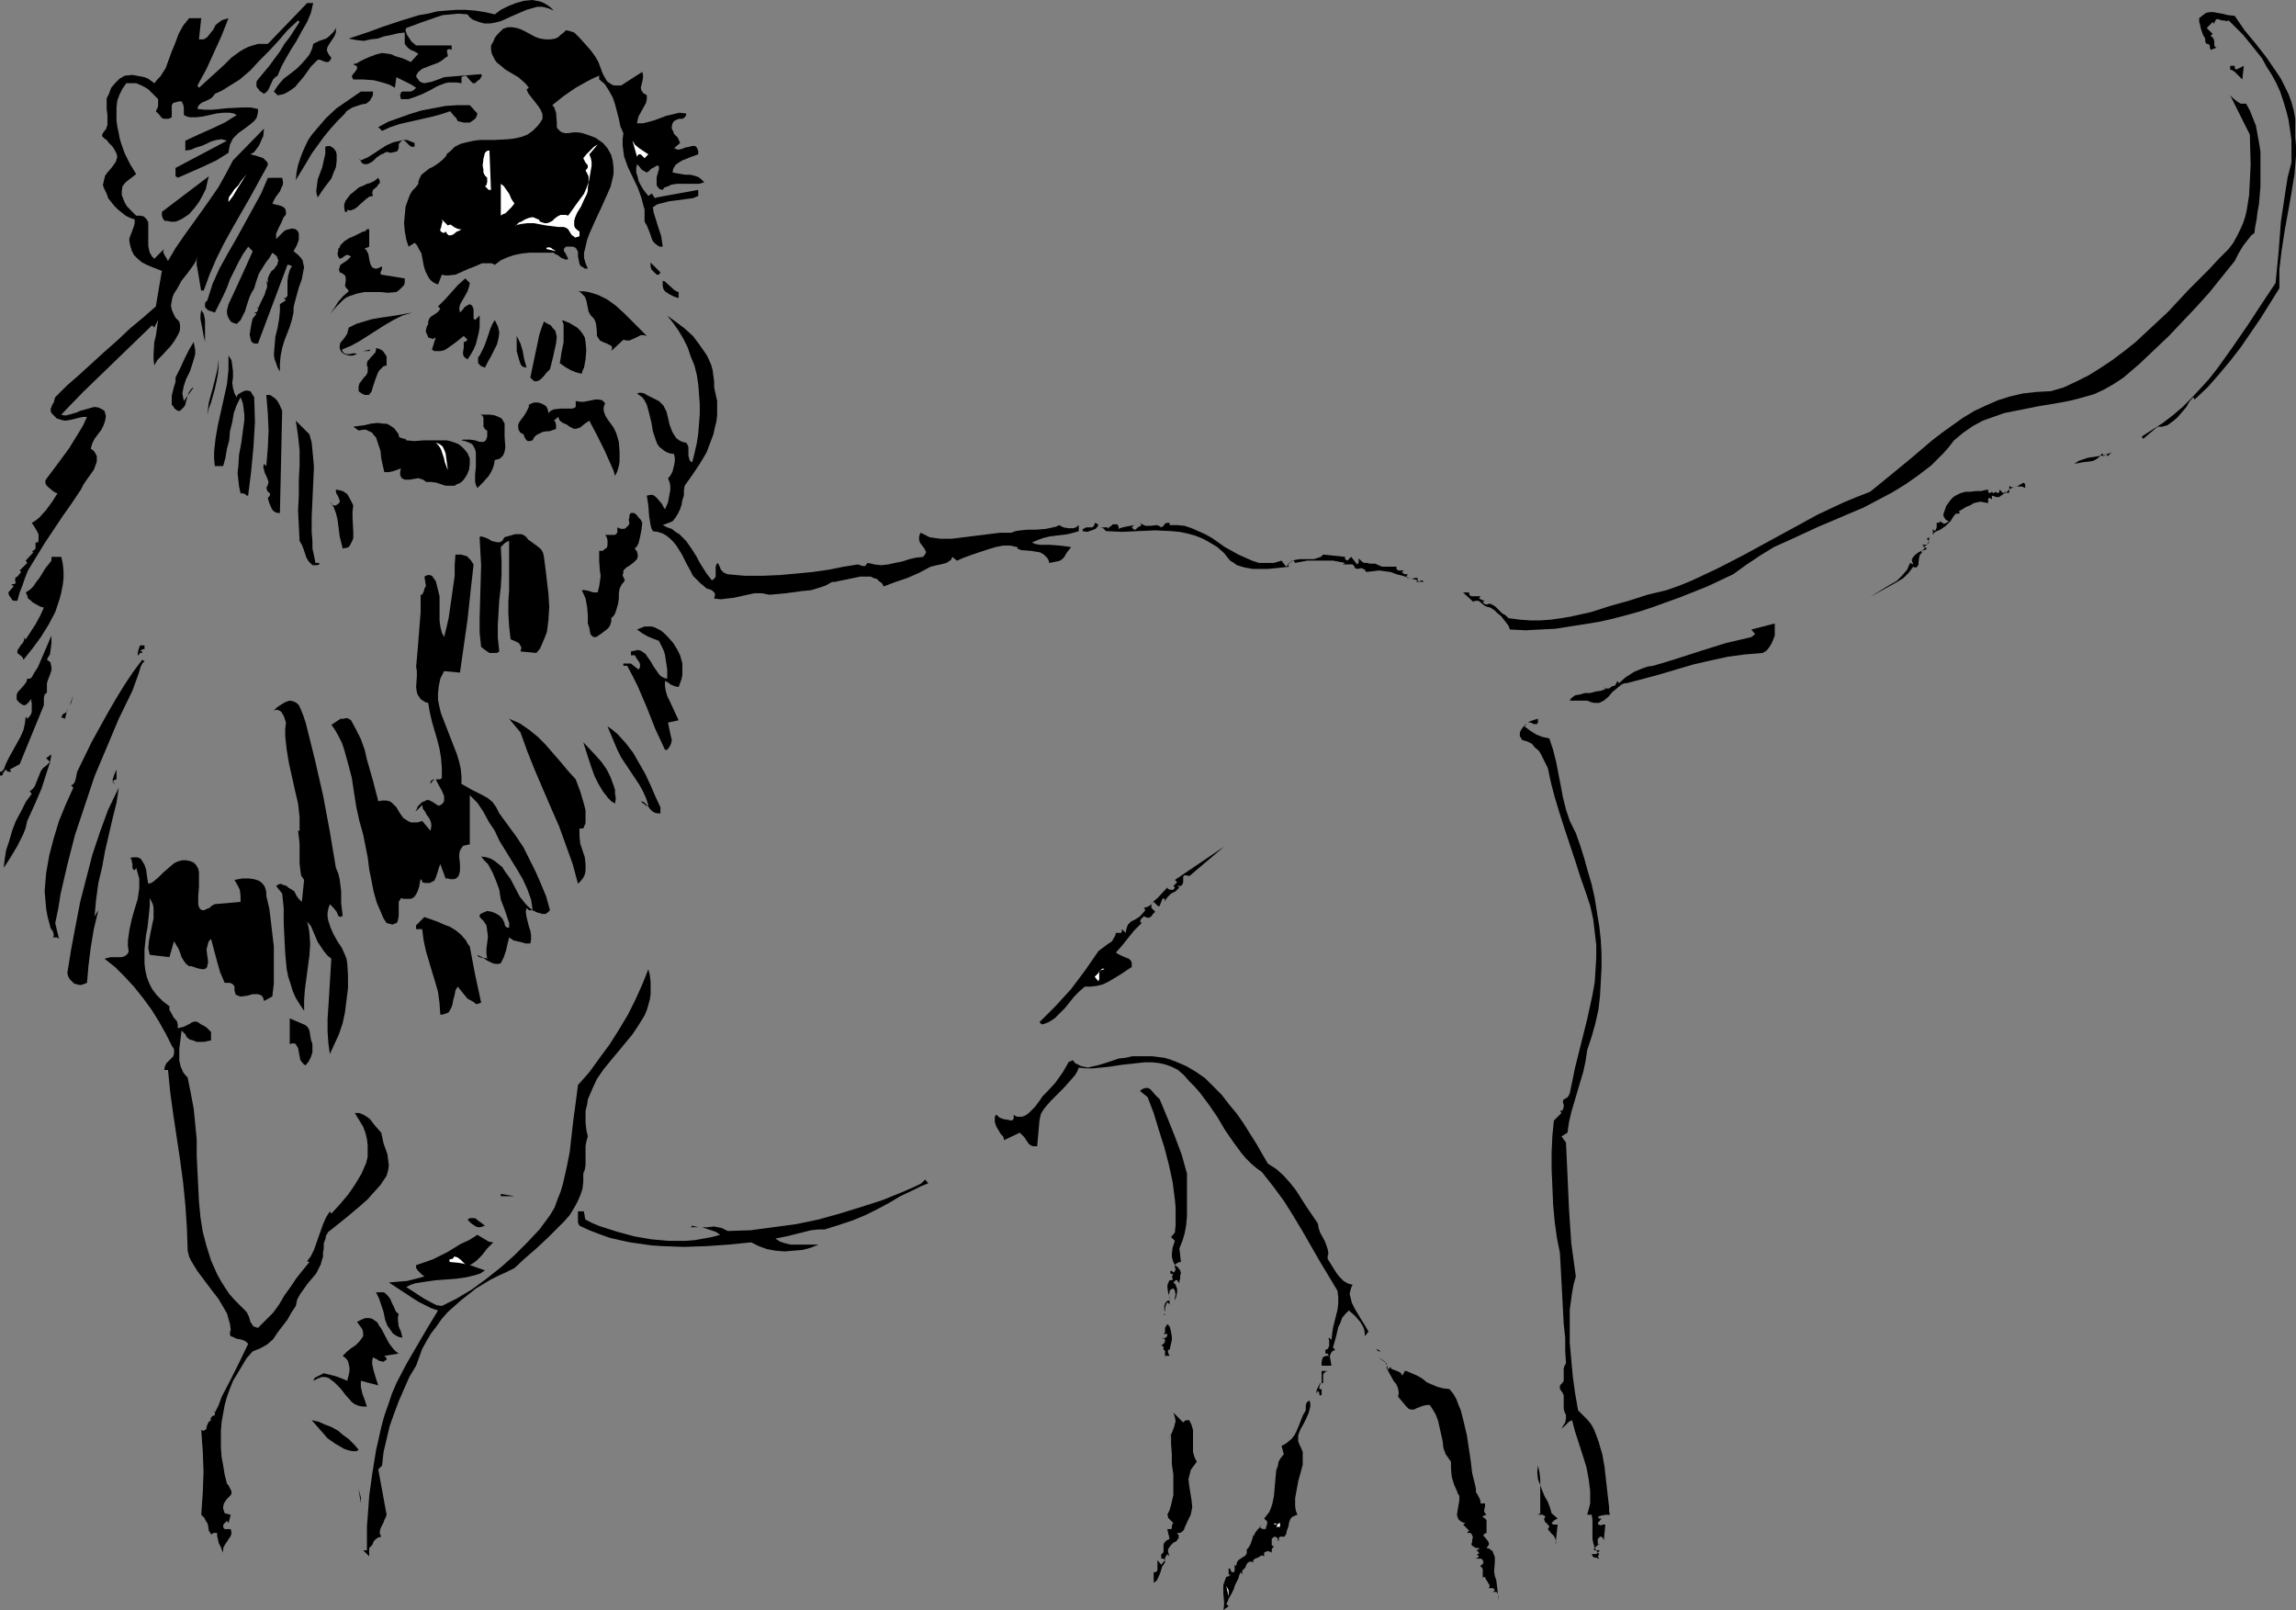 <?xml version="1.0" encoding="UTF-8" standalone="no"?>
<svg
   version="1.0"
   width="129.766mm"
   height="90.996mm"
   id="svg100"
   sodipodi:docname="Lion Roaring 1.wmf"
   xmlns:inkscape="http://www.inkscape.org/namespaces/inkscape"
   xmlns:sodipodi="http://sodipodi.sourceforge.net/DTD/sodipodi-0.dtd"
   xmlns="http://www.w3.org/2000/svg"
   xmlns:svg="http://www.w3.org/2000/svg">
  <rect width="100%" height="100%" fill="#808080" stroke="none"/>
  <sodipodi:namedview
     id="namedview100"
     pagecolor="#ffffff"
     bordercolor="#000000"
     borderopacity="0.25"
     inkscape:showpageshadow="2"
     inkscape:pageopacity="0.0"
     inkscape:pagecheckerboard="0"
     inkscape:deskcolor="#d1d1d1"
     inkscape:document-units="mm" />
  <defs
     id="defs1">
    <pattern
       id="WMFhbasepattern"
       patternUnits="userSpaceOnUse"
       width="6"
       height="6"
       x="0"
       y="0" />
  </defs>
  <path
     style="fill:#000000;fill-opacity:1;fill-rule:evenodd;stroke:none"
     d="m 118.291,2.263 -1.131,-0.485 -1.293,-0.323 h -1.131 l -1.131,0.323 -1.131,0.323 -1.131,0.485 -2.262,0.97 -2.101,0.97 -1.293,0.323 -0.97,0.162 h -1.293 l -1.131,-0.323 -1.293,-0.485 -0.646,-0.485 -0.485,-0.646 -1.939,-0.162 -1.616,0.162 -1.778,0.162 -1.454,0.485 -3.232,1.131 -3.07,1.131 -0.162,0.485 0.162,0.485 0.162,0.485 0.323,0.485 0.646,0.97 0.97,0.808 h 7.595 v 0.97 l -0.323,-0.162 h -0.323 l -0.323,0.162 v 0.323 0.162 l 0.162,0.808 -0.162,0.162 -0.323,0.162 -0.808,0.646 -0.808,0.485 -1.778,0.646 -0.808,0.323 -0.808,0.323 -0.808,0.646 -0.485,0.808 0.162,0.485 0.323,0.323 0.162,0.323 0.485,0.323 0.646,0.162 0.808,-0.162 0.808,-0.162 1.778,-0.646 0.808,-0.323 7.918,-0.646 0.162,0.323 -0.162,0.323 -0.323,0.485 -0.485,0.323 -0.485,0.485 h -0.485 l -0.323,-0.323 -0.323,-0.323 -0.646,-0.808 -0.323,-0.162 -0.485,0.162 -0.323,0.162 V 17.778 L 97.606,17.616 h -0.808 -0.97 l -0.808,0.162 -1.616,0.646 -1.454,0.808 -1.616,0.808 -1.616,0.646 -1.454,0.485 h -0.808 -0.808 l -0.162,-0.646 v -0.323 l 0.162,-0.323 v -0.162 l 0.323,-0.162 h 1.778 l 0.646,-0.323 0.162,-0.162 0.323,-0.323 -0.97,-0.646 -0.97,-0.485 -2.262,-1.131 -0.323,2.263 -1.131,-0.646 -0.97,-0.323 -1.131,-0.323 -1.293,-0.323 -2.262,-0.162 h -2.101 l -0.162,-0.323 -0.162,-0.323 0.162,-0.323 0.646,-0.808 0.323,-0.485 v -0.323 -0.162 l -0.162,-0.162 -0.323,-0.162 -0.323,-0.162 0.323,-0.162 h 0.323 l 0.808,-0.485 0.97,-0.485 1.131,-0.485 1.293,-0.485 1.293,-0.323 1.293,0.162 0.808,0.162 0.646,0.323 1.616,0.485 0.808,0.323 0.97,0.485 1.616,-1.778 -0.808,-0.485 -0.808,-0.323 -0.646,-0.485 -0.646,-0.808 V 6.95 L 85.002,7.111 83.709,7.434 82.093,7.758 80.638,8.242 79.184,8.404 77.73,8.727 76.114,8.566 75.306,8.404 74.498,8.242 78.376,6.95 81.931,5.657 85.81,4.364 89.526,3.232 91.465,2.909 93.405,2.424 95.344,2.263 97.445,2.101 h 1.939 l 2.101,0.162 2.101,0.323 2.101,0.485 1.293,-0.97 1.616,-0.808 1.616,-0.646 1.778,-0.485 L 113.766,0 l 0.808,0.162 0.808,0.162 0.808,0.323 0.808,0.485 0.646,0.485 z"
     id="path1" />
  <path
     style="fill:#000000;fill-opacity:1;fill-rule:evenodd;stroke:none"
     d="m 66.902,0.646 -0.485,2.101 -0.808,1.939 -1.131,1.939 -1.131,2.101 -1.131,1.778 -1.131,1.939 -0.97,1.778 -0.808,1.939 -0.485,0.323 -0.485,0.485 -0.97,2.101 -0.323,0.485 -0.646,0.485 -0.97,-0.646 -0.162,-0.323 -0.323,-0.323 -0.162,-0.323 v -0.485 -0.485 l 0.323,-0.485 2.424,-2.909 2.262,-3.071 0.97,-1.616 1.131,-1.455 2.101,-3.232 -0.323,-0.323 -2.262,2.101 -1.939,2.263 -1.939,2.101 -2.101,2.101 -1.939,2.101 -2.262,1.939 -1.293,0.808 -1.293,0.808 -1.293,0.808 -1.454,0.646 -0.323,0.485 -0.485,0.485 -0.646,0.323 -0.646,0.323 -0.485,0.162 -0.485,0.323 -0.485,0.485 -0.162,0.646 1.454,0.162 h 1.778 l 3.232,-0.323 3.232,-0.162 h 1.616 l 1.616,0.323 v 0.646 l -0.162,0.808 -0.162,0.485 -0.485,0.646 -0.97,0.808 -1.293,0.97 -1.131,0.808 -1.131,1.131 -0.323,0.646 -0.323,0.646 -0.162,0.808 -0.162,0.97 -2.586,1.616 -2.747,1.293 -5.494,2.424 -0.162,-0.162 -0.323,-0.162 V 37.172 35.879 l 10.989,-5.818 -1.131,-0.323 -1.131,0.162 -1.131,0.323 -0.97,0.485 -1.131,0.485 -1.131,0.323 -1.131,0.485 -1.131,0.162 v -2.101 l 2.747,-1.293 2.909,-1.293 2.747,-1.293 1.293,-0.808 1.293,-0.808 -0.646,-0.323 -0.808,-0.162 h -1.454 l -1.454,0.162 -1.454,0.323 -1.454,0.323 -1.454,0.162 h -1.293 l -0.646,-0.162 -0.646,-0.323 v -1.616 l -0.162,-0.646 -0.323,-0.646 h -0.646 l -0.485,0.162 -0.646,0.162 -0.323,0.485 v 2.586 l -0.646,0.323 H 35.552 35.067 l -0.485,-0.162 -0.646,-0.808 -0.323,-0.323 -0.323,-0.323 0.323,-0.646 0.162,-0.485 V 21.172 L 32.482,19.879 31.674,19.071 30.866,18.586 29.896,18.101 29.088,17.778 H 27.957 26.987 l -0.808,1.131 -0.646,1.293 -0.485,1.293 -0.162,1.455 v 1.293 1.455 l 0.162,1.293 0.323,1.455 0.162,0.97 0.323,1.131 0.808,2.263 1.131,2.263 1.293,2.101 -0.808,0.646 -0.646,0.485 -0.808,0.646 -0.646,0.808 -0.162,0.97 v 0.97 l 0.323,0.808 0.323,0.808 0.485,0.808 0.646,0.646 1.293,1.293 h 0.808 l 0.808,0.162 0.323,0.323 0.323,0.323 0.323,0.646 v 0.646 1.293 0.808 0.808 1.455 l 0.162,0.808 0.162,0.646 0.485,0.808 0.485,0.485 2.101,-2.101 -0.162,0.323 v 0.485 l 0.323,0.646 0.323,0.485 0.323,0.646 1.616,-2.747 1.778,-2.586 3.717,-5.172 1.939,-2.747 1.778,-2.586 1.616,-2.909 1.454,-2.747 6.626,-6.788 -0.162,1.616 -0.323,0.646 -0.323,0.808 -0.323,0.646 -0.485,0.646 -0.485,0.646 -0.808,0.485 0.646,0.162 0.646,0.162 1.454,0.485 0.485,0.485 0.323,0.323 0.162,0.323 v 0.323 l -0.162,0.323 -0.162,0.323 -3.555,6.465 -3.717,6.465 -1.778,3.232 -1.616,3.232 -1.454,3.394 -1.293,3.556 v -0.162 h -0.485 v 0.162 l -0.323,-1.939 -0.323,-1.939 -0.323,-1.778 v -0.97 l 0.162,-0.808 -0.323,0.97 -0.485,0.808 -1.293,1.778 -1.293,1.616 -0.97,1.778 -0.646,0.97 -0.323,0.808 -0.162,0.808 -0.162,0.97 0.162,0.808 0.323,0.808 0.485,0.97 0.808,0.808 0.162,0.808 v 0.808 l -0.162,0.646 -0.323,0.646 -0.646,1.131 -0.808,1.131 -1.939,2.101 -0.97,0.97 -0.646,1.131 -0.162,-1.293 v -1.131 l 0.162,-2.586 0.323,-1.293 0.162,-1.131 0.162,-1.131 0.162,-1.131 -0.808,1.616 -0.485,-0.485 -5.01,4.849 -4.848,4.687 -4.848,4.687 -4.686,4.849 0.485,0.162 h 0.646 l 1.131,-0.323 1.131,-0.323 0.646,-0.323 0.646,-0.162 1.131,-0.323 1.131,-0.323 h 0.485 l 0.646,0.162 0.646,0.323 0.485,0.323 0.162,0.485 0.162,0.646 -0.162,0.97 -0.323,0.97 -0.485,0.97 -1.454,1.939 -0.485,0.97 -0.323,1.131 0.646,0.485 0.323,0.485 0.323,0.646 v 0.485 0.646 l -0.162,0.485 -0.485,1.293 -0.808,1.131 -0.808,1.131 -0.646,0.97 -0.485,0.97 -1.939,2.909 -1.939,2.747 -3.878,5.818 -1.778,2.909 -1.778,2.909 -0.646,1.616 -0.485,1.455 -0.646,1.616 -0.485,1.778 H 3.232 2.909 l -0.323,-0.162 -0.162,-0.323 -0.485,-0.646 -0.162,-0.646 1.131,-1.293 -0.485,-0.485 h 0.323 0.323 l 0.162,-0.162 0.162,-0.162 -0.162,-0.323 v -0.485 l 0.162,-0.323 0.323,-0.162 -0.323,-0.485 0.323,0.485 0.808,-0.97 -0.323,-0.323 1.616,-1.616 -0.323,-0.485 1.616,-1.778 -0.323,-0.323 h 0.323 l 0.162,-0.162 0.323,-0.323 v -1.293 h 0.485 l 0.162,-0.485 v -0.485 -0.646 l -0.162,-0.485 -0.646,-1.131 -0.323,-0.485 -0.323,-0.485 0.808,-0.485 0.808,-0.646 1.454,-1.616 1.293,-1.778 1.131,-1.778 -0.485,-0.162 -0.485,-0.323 -0.97,-0.808 -0.485,-0.485 -0.162,-0.485 v -0.485 l 0.323,-0.485 2.424,-3.232 2.262,-3.071 2.101,-3.394 0.97,-1.616 0.808,-1.778 H 17.776 l -0.808,0.162 -1.939,0.485 -1.131,0.162 -0.808,-0.162 -0.485,-0.162 -0.485,-0.162 -0.323,-0.323 -0.485,-0.485 -0.323,-0.323 -0.162,-0.485 v -0.485 l 0.162,-0.323 0.162,-0.485 0.323,-0.485 0.162,-0.646 0.162,-0.485 2.424,-2.424 2.586,-2.263 5.494,-5.01 2.747,-2.424 2.747,-2.586 2.909,-2.424 2.586,-2.263 0.646,-3.879 0.646,-3.717 -2.101,-0.808 -1.131,-0.485 -0.97,-0.485 -0.97,-0.808 -0.808,-0.808 -0.485,-0.97 -0.323,-1.131 -0.162,-0.808 v -0.646 l 0.485,-1.293 0.485,-1.293 0.162,-0.646 V 46.869 L 27.795,46.546 26.826,46.061 26.018,45.414 25.21,44.768 24.402,43.96 l -0.646,-0.808 -0.646,-0.808 -0.323,-0.97 -0.485,-0.97 -0.323,-0.808 0.162,-0.808 0.162,-0.646 0.162,-0.646 0.485,-0.646 0.97,-1.131 0.808,-1.131 0.162,-0.485 0.162,-0.646 -0.162,-0.646 -0.323,-0.646 -0.485,-0.808 -0.808,-0.808 -0.485,-0.646 -0.485,-0.323 -0.485,-0.485 v -0.323 l 0.162,-0.323 0.323,-0.485 0.323,-0.323 0.323,-0.97 v -0.97 -1.131 l -0.162,-1.293 v -1.131 -1.131 l 0.485,-0.97 0.485,-1.293 0.808,-0.97 0.97,-0.97 1.131,-0.646 1.616,-0.162 1.778,0.323 0.808,0.162 0.808,0.323 0.646,0.485 0.646,0.485 0.646,-0.808 0.646,-0.646 1.131,-1.778 0.646,-1.778 0.646,-1.778 0.808,-1.939 0.646,-1.778 0.97,-1.778 0.646,-0.808 0.646,-0.808 h 2.586 l -0.485,4.525 h 0.485 0.485 l 0.323,-0.162 0.485,-0.323 0.646,-0.808 0.646,-0.808 0.485,-0.97 0.808,-0.646 0.485,-0.323 0.323,-0.162 0.646,-0.162 0.485,-0.162 -1.454,3.717 -1.616,3.556 -1.616,3.556 -1.939,3.556 0.323,0.485 1.778,-1.616 1.778,-1.616 1.778,-1.616 1.616,-1.616 1.778,-1.293 0.808,-0.485 0.97,-0.485 0.97,-0.323 1.131,-0.323 h 0.97 1.131 l 8.403,-8.727 z"
     id="path2" />
  <path
     style="fill:#000000;fill-opacity:1;fill-rule:evenodd;stroke:none"
     d="m 477.366,3.394 2.101,3.071 2.424,2.909 2.262,2.909 2.101,3.071 0.97,1.455 0.808,1.616 0.808,1.616 0.646,1.778 0.485,1.778 0.323,1.778 v 1.778 2.101 l 0.162,1.939 v 2.101 l -0.323,3.879 -0.646,4.04 -1.454,8.081 -0.646,4.202 -0.485,4.04 v 2.101 1.939 l -4.04,6.465 -2.101,3.071 -2.101,3.071 -2.262,2.909 -2.424,2.909 -2.424,2.747 -2.747,2.586 -0.323,-0.485 -0.808,0.97 -0.646,1.131 -0.97,1.131 -0.97,1.131 -0.97,0.808 -1.131,0.808 -1.131,0.323 h -0.485 -0.485 l -3.07,2.586 -0.323,-0.485 2.262,-1.455 2.262,-1.455 2.101,-1.616 2.101,-1.778 1.939,-1.939 1.939,-2.101 1.778,-1.939 1.778,-2.263 3.232,-4.525 3.232,-4.687 3.07,-4.687 2.909,-4.364 0.646,-6.626 0.485,-6.465 0.485,-3.232 0.485,-3.232 0.485,-3.071 0.808,-3.071 v -2.424 -2.424 l -0.323,-2.263 -0.323,-2.101 -0.485,-1.939 -0.646,-2.101 -0.646,-1.939 -0.808,-1.778 -0.97,-1.778 -1.131,-1.778 -0.97,-1.778 -2.586,-3.232 -1.454,-1.778 -3.07,-3.071 -0.485,0.162 -0.485,-0.162 h -0.485 l -0.485,-0.162 -0.485,-0.162 -0.323,0.162 -0.162,0.323 -0.162,0.323 v 0.323 l -0.323,-0.485 -1.293,1.293 1.293,1.293 -0.485,0.323 0.323,0.323 0.323,0.323 0.162,0.646 v 0.323 0.485 l 0.162,0.323 0.323,0.162 -1.293,0.485 -0.162,-0.646 V 9.697 l -0.323,-0.323 h -0.323 l -0.162,-0.162 -0.162,-0.323 V 8.242 l -0.485,-0.808 -0.162,-0.485 -0.323,-0.97 -0.162,-0.808 -0.162,-0.485 V 3.879 l 0.808,-0.646 0.646,-0.485 0.808,-0.162 h 0.808 l 0.808,0.162 0.97,0.162 1.293,0.323 z"
     id="path3" />
  <path
     style="fill:#000000;fill-opacity:1;fill-rule:evenodd;stroke:none"
     d="m 126.371,10.99 0.808,1.131 0.646,1.131 0.485,1.293 0.485,1.293 0.646,1.131 0.323,0.485 0.485,0.323 0.485,0.323 0.485,0.162 h 0.646 0.808 l 4.525,-2.909 0.162,0.646 v 0.646 l -0.162,0.808 -0.162,0.646 -0.162,0.646 0.162,0.646 0.162,0.162 0.162,0.323 0.323,0.162 0.485,0.323 v 0.808 l -0.162,0.808 -0.808,1.455 -0.808,1.455 -0.162,0.646 -0.162,0.808 h 1.293 l 1.293,-0.323 1.131,-0.323 2.586,-0.97 1.454,-0.323 1.293,-0.323 1.454,0.162 v 0.323 l -0.162,0.323 -0.323,0.323 -0.323,0.162 h -0.646 l -0.485,0.162 -0.646,0.323 -0.323,0.485 -0.162,0.646 v 0.485 l 0.323,0.646 0.162,0.485 0.808,0.808 0.485,1.131 -1.293,1.131 0.485,0.162 0.323,0.162 0.808,-0.162 0.808,-0.323 0.808,-0.162 0.646,-0.162 h 0.646 l 0.323,0.323 0.162,0.323 0.162,0.485 v 0.646 l -1.778,0.646 -1.616,0.646 -0.808,0.485 -0.646,0.485 -0.485,0.808 -0.162,0.808 0.808,0.162 0.97,0.162 0.97,0.162 h 0.97 l 0.808,0.162 0.97,0.323 0.646,0.485 0.646,0.646 -1.131,0.323 h -1.131 -1.131 -2.424 l -1.131,0.162 -1.131,0.485 -0.485,0.162 -0.323,0.485 -0.646,-0.162 -0.323,-0.323 -0.323,-0.485 v -0.646 -1.131 l 0.162,-0.485 0.162,-0.646 0.162,-0.485 v -0.323 -0.323 l -0.162,-0.162 h -0.323 l -0.485,0.323 -0.646,0.323 -0.485,0.485 -0.485,0.323 -0.646,-0.323 -0.485,-0.323 -0.485,-0.646 -0.485,-0.485 -0.162,0.808 v 0.97 l 0.323,0.97 0.162,0.808 0.485,0.97 0.485,0.808 0.485,0.646 0.646,0.808 0.485,-0.323 0.162,-0.162 h 0.162 l 0.162,0.323 0.323,0.485 0.162,0.162 0.323,-0.162 8.888,-1.616 v 1.293 l -1.131,0.485 -1.293,0.162 -2.424,0.323 -1.293,0.162 -1.293,0.323 -1.293,0.323 -0.97,0.646 0.162,1.131 0.323,0.97 0.646,2.101 0.646,1.939 0.162,1.131 0.162,1.131 h -0.646 l -0.323,-0.162 -0.646,-0.485 -0.485,-0.485 -0.323,-0.808 -0.323,-0.97 -0.323,-0.808 -0.323,-0.808 -0.485,-0.808 V 46.061 44.768 l -0.323,-1.131 -0.323,-1.293 -0.808,-2.263 -2.101,-4.364 -0.808,-2.263 -0.162,-1.131 -0.162,-1.293 v -1.293 l 0.162,-1.293 -0.646,-1.455 -0.323,-1.616 -0.808,-3.071 -0.485,-1.455 -0.808,-1.455 -0.808,-1.293 -0.485,-0.485 -0.808,-0.646 v -0.808 l -1.131,0.485 -1.293,0.646 -2.586,1.455 -2.586,1.778 -2.424,1.939 0.323,0.323 0.162,0.323 0.323,0.97 0.162,2.101 v 0.97 l 0.162,0.323 0.323,0.323 0.323,0.323 0.323,0.162 0.646,0.162 h 0.646 l 1.131,-0.162 h 0.97 l 0.97,0.162 0.97,0.323 1.778,0.646 1.616,1.131 0.97,1.131 0.808,1.455 0.323,1.293 0.162,1.455 v 1.293 l -0.323,1.455 -0.323,1.293 -0.646,1.455 -1.293,2.909 -1.293,2.747 -1.293,2.909 -0.485,1.293 -0.323,1.455 -0.323,1.293 v 1.131 l 0.323,1.131 0.485,1.131 h -0.646 l -0.485,-0.323 -0.323,-0.162 -0.323,-0.485 -0.162,-0.808 -0.162,-0.808 v -0.97 l -0.162,-0.323 -0.162,-0.323 -0.323,-0.323 -0.485,-0.162 h -0.646 -0.808 l -0.323,0.323 -0.162,0.323 0.162,0.485 0.162,0.162 0.162,0.323 0.162,0.323 0.323,0.646 -0.162,0.162 h -0.485 l -0.323,-0.162 -0.485,-0.162 -0.808,-0.646 -0.485,-0.162 -0.323,-0.323 h -5.171 l -1.616,0.162 -1.616,0.323 -1.454,0.485 -1.454,0.646 -1.293,0.97 -0.646,-0.323 h -0.808 -0.646 -0.646 l -1.454,0.646 -1.293,0.485 -1.454,0.646 -1.454,0.646 -1.454,0.162 h -0.808 l -0.646,-0.162 -0.808,2.101 -0.808,-0.323 -0.485,-0.323 -0.485,-0.485 -0.323,-0.485 -0.646,-1.293 -0.323,-1.131 -0.485,-2.586 -0.646,-1.131 -0.323,-0.646 -0.485,-0.485 -1.293,0.808 -0.485,-1.455 -0.323,-1.778 -0.162,-1.778 0.162,-1.778 0.162,-1.778 0.646,-1.778 0.323,-0.808 0.485,-0.808 0.646,-0.646 0.646,-0.808 v -0.485 l 0.162,-0.485 0.485,-0.97 0.808,-0.646 0.808,-0.646 0.97,-0.485 0.97,-0.646 0.808,-0.646 0.808,-0.808 0.323,-0.646 0.646,-0.485 0.97,-0.97 1.293,-0.646 1.293,-0.323 1.454,-0.323 1.293,-0.162 h 3.07 l 3.07,-0.162 1.293,-0.162 1.454,-0.323 1.293,-0.485 1.131,-0.808 1.131,-1.131 0.485,-0.646 0.485,-0.808 v -0.97 l -0.323,-0.808 -0.485,-0.808 -1.131,-1.455 -0.646,-0.808 -0.485,-0.646 -0.323,-0.808 0.485,-0.323 -0.485,-0.646 -0.485,-0.485 -1.293,-1.131 -2.747,-1.616 -1.131,-0.97 -0.646,-0.485 -0.485,-0.646 -0.323,-0.646 -0.323,-0.646 -0.162,-0.808 V 9.697 l 0.485,-0.808 0.323,-0.808 0.485,-0.646 0.485,-0.485 0.485,-0.485 0.323,-0.323 0.97,-0.323 h 0.97 l 0.97,0.162 0.97,0.323 0.97,0.485 2.101,1.131 0.97,0.323 1.131,0.162 h 1.131 l 0.97,-0.162 0.646,-0.323 0.485,-0.485 0.646,-0.485 0.485,-0.485 0.808,0.162 0.97,0.323 0.646,0.646 0.646,0.646 1.293,1.455 z"
     id="path4" />
  <path
     style="fill:#000000;fill-opacity:1;fill-rule:evenodd;stroke:none"
     d="m 70.781,12.283 -0.162,0.485 -0.162,0.162 -0.323,0.323 h -0.485 L 69.165,13.091 68.357,12.768 h -0.485 l -0.485,0.485 -0.97,0.97 -0.808,1.131 -0.808,1.131 -0.97,1.131 -0.808,0.97 -1.131,0.808 -1.131,0.646 -0.646,0.162 -0.808,0.162 -0.808,-0.808 0.97,-1.455 1.131,-1.293 1.293,-0.97 1.454,-1.131 1.131,-1.131 1.131,-1.293 0.485,-0.646 0.323,-0.646 0.323,-0.808 0.162,-0.808 1.293,-0.646 1.454,-0.485 0.646,-0.485 0.485,-0.485 0.485,-0.485 0.485,-0.808 v 0.485 0.485 l -0.323,0.808 -0.97,1.455 -0.485,0.808 -0.162,0.646 0.162,0.485 0.162,0.323 0.323,0.485 z"
     id="path5" />
  <path
     style="fill:#000000;fill-opacity:1;fill-rule:evenodd;stroke:none"
     d="m 477.366,14.061 v 0.162 0.323 l 0.323,0.323 1.616,-0.808 -0.323,2.909 h 0.162 v 0.162 -0.162 l -0.323,-0.162 -0.485,-0.485 -0.97,-0.97 -0.485,-0.323 -0.485,-0.162 v -0.808 z"
     id="path6" />
  <path
     style="fill:#000000;fill-opacity:1;fill-rule:evenodd;stroke:none"
     d="m 79.669,19.556 v 0.646 l -0.162,0.485 -0.323,0.485 -0.162,0.323 -0.808,0.646 -0.97,0.162 -0.485,0.162 -0.485,0.162 -0.97,0.323 -0.808,0.485 -0.485,0.323 -0.323,0.485 -1.616,1.616 -1.454,1.616 -1.454,1.778 -1.293,1.778 -1.293,1.778 -1.131,1.939 -2.262,3.717 0.162,-1.616 0.323,-1.616 0.485,-1.455 0.485,-1.293 0.646,-1.455 0.646,-1.293 0.808,-1.131 0.97,-1.131 0.97,-1.131 0.97,-1.131 2.262,-2.101 2.586,-1.778 2.586,-1.778 z"
     id="path7" />
  <path
     style="fill:#000000;fill-opacity:1;fill-rule:evenodd;stroke:none"
     d="m 479.79,22.142 0.808,1.455 0.646,1.616 0.646,1.616 0.323,1.778 0.323,1.778 0.323,1.939 v 3.879 3.717 l -0.323,3.717 -0.323,1.778 -0.162,1.455 -0.323,1.616 -0.162,1.293 -0.646,0.485 -0.646,0.808 -1.131,1.455 -0.97,1.616 -0.808,1.616 -2.747,3.394 -2.586,3.232 -2.909,3.232 -2.909,3.071 -2.909,3.071 -3.232,3.071 -3.07,2.909 -3.394,2.909 -1.939,1.293 -2.262,1.293 -2.101,0.97 -2.262,0.646 -2.424,0.646 -2.424,0.485 -4.848,0.808 -4.848,0.97 -2.424,0.485 -2.262,0.808 -2.262,0.808 -2.101,1.131 -2.101,1.455 -0.97,0.808 -0.97,0.808 -1.131,1.455 -1.131,1.293 -1.293,1.293 -1.293,1.293 -2.747,2.101 -2.747,1.939 -2.909,1.778 -3.07,1.616 -3.07,1.616 -3.07,1.293 -3.394,1.455 -3.07,1.293 -6.302,2.909 -3.232,1.455 -2.909,1.778 -2.909,1.939 -2.909,2.101 -5.494,2.586 -5.656,2.263 -5.818,2.101 -2.909,0.97 -2.909,0.808 -3.07,0.808 -2.909,0.646 -3.07,0.485 -3.07,0.485 -3.07,0.485 -3.232,0.162 -3.07,0.162 -3.394,-0.162 -0.323,-0.808 -0.485,-0.646 -1.131,-1.455 -0.646,-0.485 -0.646,-0.646 -0.485,-0.323 -0.485,-0.323 -0.646,-0.162 -0.485,-0.162 -0.808,-0.646 -0.323,-0.323 -0.323,-0.162 h -0.485 l -0.646,0.162 -2.101,-1.939 h 1.293 v 0.323 l 0.162,0.323 0.323,0.162 h 0.323 1.616 l -0.323,0.485 0.323,0.162 0.323,0.162 0.646,0.162 -0.485,0.162 0.162,0.323 0.162,0.162 0.485,0.162 0.485,-0.162 h 0.323 l 0.646,0.323 0.485,0.323 0.646,0.646 0.323,0.323 0.485,0.485 0.646,0.323 0.646,0.646 2.424,0.323 2.262,0.162 h 2.101 l 2.262,-0.162 2.262,-0.323 1.939,-0.323 4.363,-0.97 4.04,-1.293 4.04,-1.131 4.04,-1.293 4.04,-0.97 2.747,-0.97 2.747,-1.131 5.494,-2.586 5.333,-2.747 5.333,-2.909 5.333,-2.909 5.333,-2.909 5.494,-2.586 2.747,-1.131 2.909,-1.131 4.363,-3.556 4.525,-3.717 4.363,-3.717 2.101,-1.616 2.262,-1.616 2.262,-1.616 2.424,-1.455 2.424,-1.131 2.586,-1.131 2.586,-0.808 2.747,-0.646 2.909,-0.323 3.07,-0.162 2.747,-0.808 2.747,-1.293 2.586,-1.293 2.586,-1.616 2.424,-1.616 2.586,-1.939 2.424,-1.939 2.262,-2.101 4.686,-4.364 4.363,-4.687 2.262,-2.263 2.101,-2.101 2.101,-2.263 2.101,-2.101 0.97,-1.293 0.808,-1.455 0.646,-1.293 0.646,-1.455 0.485,-1.455 0.323,-1.455 0.485,-3.071 0.162,-3.071 0.162,-3.394 -0.162,-6.465 -4.202,-8.404 0.646,0.646 0.808,0.646 0.485,0.323 0.323,0.162 h 0.485 z"
     id="path8" />
  <path
     style="fill:#000000;fill-opacity:1;fill-rule:evenodd;stroke:none"
     d="m 101.969,24.243 -0.162,0.646 -0.323,0.485 -0.646,0.485 -0.485,0.323 h -0.646 -0.646 l -0.646,-0.162 -0.646,-0.162 -0.323,-0.646 -0.485,-0.485 -0.808,-0.97 -1.939,0.646 -1.778,0.485 -3.555,0.808 -3.555,0.808 -1.939,0.646 -1.778,0.808 -0.808,-0.808 2.101,-1.131 2.262,-0.808 2.262,-0.808 2.586,-0.808 2.586,-0.485 2.586,-0.485 2.586,-0.162 h 2.586 z"
     id="path9" />
  <path
     style="fill:#000000;fill-opacity:1;fill-rule:evenodd;stroke:none"
     d="m 88.557,30.546 v 0.808 h -0.646 l -0.485,-0.323 -0.323,-0.323 -0.323,-0.323 -0.323,-0.323 -0.485,-0.162 -0.162,0.162 -0.162,0.162 -0.323,0.323 -0.162,0.323 v 0.485 0.323 l -0.162,0.323 -0.162,0.323 -0.646,0.162 -0.808,0.162 -0.485,-0.162 h -0.485 l -0.485,0.323 -0.485,0.162 -0.97,0.646 -0.808,0.808 -0.808,0.485 -0.485,0.162 h -0.323 -0.323 l -0.485,-0.323 -0.162,-0.323 -0.485,-0.646 0.485,0.485 1.454,-0.646 1.293,-0.808 1.454,-0.97 1.293,-0.808 1.454,-0.646 1.454,-0.323 0.808,-0.162 h 0.646 l 0.808,0.323 z"
     id="path10" />
  <path
     style="fill:#ffffff;fill-opacity:1;fill-rule:evenodd;stroke:none"
     d="m 138.491,32.97 -0.808,0.808 -0.323,-0.323 -0.162,-0.162 -0.323,-0.323 h -0.162 -0.323 l -0.323,0.485 -0.97,-3.394 0.323,0.485 0.162,0.323 0.97,0.808 0.97,0.646 z"
     id="path11" />
  <path
     style="fill:#ffffff;fill-opacity:1;fill-rule:evenodd;stroke:none"
     d="m 125.886,32.97 0.323,0.808 0.162,0.808 v 0.808 l -0.162,0.97 -0.162,0.97 -0.323,1.778 -0.162,0.97 v 0.646 l -0.162,0.646 -0.646,1.293 -0.646,1.455 -0.808,1.293 -0.485,1.131 -0.162,0.646 v 0.485 0.485 l 0.162,0.485 0.485,0.485 0.485,0.323 v 0.646 0.323 l -0.323,0.162 -0.646,0.162 -0.323,-0.323 -0.323,-0.162 -0.323,-0.485 -0.485,-0.808 -0.485,-0.323 -0.485,-0.162 h -1.131 l -1.293,-0.162 -1.293,-0.162 -2.586,-0.485 h -1.454 l -1.293,0.162 -1.454,0.323 h 0.162 0.162 l 0.323,-0.323 0.323,-0.323 0.485,-0.162 0.808,-0.485 0.808,-0.323 0.808,-0.162 0.485,0.162 0.323,0.162 0.485,0.162 0.323,0.485 0.485,0.162 0.485,0.162 h 0.485 l 0.485,-0.162 0.646,-0.323 0.485,-0.485 0.646,-0.485 0.646,-0.323 h 0.323 0.323 0.485 l 0.485,0.162 0.808,-1.131 0.808,-1.131 1.778,-2.424 0.485,-1.131 0.485,-1.293 v -0.646 -0.646 l -0.323,-0.646 -0.323,-0.646 0.323,-0.323 0.162,-0.323 v -0.323 l -0.162,-0.323 -0.323,-0.323 -0.162,-0.323 -0.323,-0.646 0.646,-0.808 0.808,-0.808 0.808,-0.808 0.808,-0.485 z"
     id="path12" />
  <path
     style="fill:#000000;fill-opacity:1;fill-rule:evenodd;stroke:none"
     d="m 71.912,32.97 v 1.455 l -0.162,1.293 -0.485,1.131 -0.485,1.293 -1.616,2.101 -0.646,0.97 -0.646,0.97 -0.162,-0.485 -0.162,-0.808 0.162,-1.293 0.162,-1.293 0.485,-1.293 0.485,-1.293 0.323,-1.455 0.323,-1.455 v -1.455 l 0.485,-0.162 h 0.485 l 0.323,0.162 0.485,0.323 0.485,0.646 z"
     id="path13" />
  <path
     style="fill:#ffffff;fill-opacity:1;fill-rule:evenodd;stroke:none"
     d="m 104.878,40.566 h -0.485 l -0.162,-0.162 -0.162,-0.162 -0.162,-0.162 -0.323,-0.323 0.323,-0.162 v -0.162 l 0.162,-0.485 v -0.485 -0.485 l -0.485,-0.485 -0.323,-0.646 v -0.646 l -0.162,-0.808 0.162,-1.455 0.323,-1.293 0.323,-0.323 0.323,-0.162 h 0.323 z"
     id="path14" />
  <path
     style="fill:#ffffff;fill-opacity:1;fill-rule:evenodd;stroke:none"
     d="m 48.803,43.152 v -0.162 -0.323 l 0.162,-0.646 0.485,-0.646 0.646,-0.97 0.808,-0.808 0.646,-0.97 0.646,-0.808 0.485,-0.646 -1.939,3.071 -0.97,1.616 z"
     id="path15" />
  <path
     style="fill:#000000;fill-opacity:1;fill-rule:evenodd;stroke:none"
     d="M 37.491,47.354 H 36.522 L 35.714,47.192 h -0.485 l -0.323,-0.323 -0.162,-0.323 -0.162,-0.485 v -0.808 l 10.019,-7.596 -0.323,1.293 -0.323,1.455 -0.646,1.293 -0.808,1.455 -0.97,1.293 -1.131,1.293 -1.454,0.97 -0.646,0.323 z"
     id="path16" />
  <path
     style="fill:#000000;fill-opacity:1;fill-rule:evenodd;stroke:none"
     d="m 60.277,37.98 0.162,0.808 v 0.646 l -0.323,0.646 -0.323,0.808 -0.97,1.293 -0.323,0.646 -0.323,0.646 0.485,0.162 1.293,0.323 0.646,0.323 0.323,0.323 0.162,0.646 v 0.162 0.323 l -0.162,0.323 -0.323,0.323 -0.485,1.131 -0.646,1.293 -0.485,1.131 v 0.646 0.485 l 0.808,-0.808 0.808,-0.808 0.485,-0.323 0.646,-0.162 0.646,-0.162 0.808,0.162 0.485,0.485 0.162,0.485 v 0.646 0.646 l -0.485,1.293 -0.646,1.131 0.808,0.646 0.646,0.646 0.485,0.646 0.162,0.808 0.162,0.646 -0.162,0.808 -0.323,1.778 -0.646,1.778 -0.485,1.778 -0.485,1.778 -0.162,0.808 v 0.97 l -0.323,1.455 -0.485,1.616 -1.131,2.909 -0.485,1.616 -0.323,1.616 -0.162,1.616 v 1.778 l -0.485,-0.808 -0.323,-0.97 -0.323,-0.808 -0.162,-0.97 0.162,-1.939 0.162,-1.939 0.485,-1.939 0.323,-1.939 0.162,-1.616 v -0.808 -0.646 l 1.293,-0.808 -0.485,-0.485 h 0.323 0.162 l 0.162,-0.323 0.162,-0.162 v -0.97 -2.263 l 0.162,-1.131 0.323,-1.131 0.162,-0.323 0.323,-0.485 -0.323,-0.162 -0.323,-0.162 h -0.323 l -6.302,16.808 h -0.485 -0.323 l -0.323,-0.162 -0.323,-0.323 -0.162,-0.646 -0.162,-0.808 0.323,-1.939 0.162,-0.808 0.162,-0.646 0.808,-0.97 -0.485,-0.323 h 0.323 l 0.323,-0.162 v -0.162 l 0.162,-0.162 v -0.323 -0.162 l -0.323,-0.323 0.323,0.485 0.646,-1.455 0.808,-1.616 0.162,-0.646 0.323,-0.808 V 60.768 l -0.162,-0.808 0.323,0.485 v -0.646 -0.323 l 0.323,-0.808 0.485,-0.808 0.485,-0.323 0.323,-0.485 0.485,-0.646 v -0.323 l 0.162,-0.485 -0.162,-0.323 -0.162,-0.485 -0.323,-0.323 -0.646,-0.485 -0.646,1.131 -0.646,0.808 -1.131,1.778 -0.485,0.808 -0.323,0.97 -0.323,0.97 -0.323,1.131 -0.485,0.808 -0.485,0.97 -0.646,1.939 -0.323,1.131 -0.485,0.97 -0.485,0.97 -0.808,0.808 -0.646,-0.162 -0.646,-0.323 -0.323,-0.485 -0.323,-0.646 -0.162,-0.646 v -0.646 l 0.162,-0.646 0.162,-0.646 1.293,-2.747 2.586,-5.657 1.293,-2.909 -0.97,-0.97 -1.131,1.616 -0.97,1.778 -1.778,3.556 -0.646,1.778 -0.808,1.778 -1.778,3.556 -0.97,-0.323 -0.485,-0.162 -0.323,-0.323 -0.323,-0.323 v -0.485 -0.485 l 0.485,-0.485 1.131,-3.556 1.454,-3.232 1.778,-3.232 1.778,-3.071 3.555,-6.465 1.778,-3.232 1.454,-3.394 z"
     id="path17" />
  <path
     style="fill:#000000;fill-opacity:1;fill-rule:evenodd;stroke:none"
     d="m 80.8,37.98 0.323,0.646 v 0.485 l -0.323,0.323 -0.323,0.485 -0.808,0.646 -0.162,0.646 0.162,0.646 -0.808,0.162 -0.646,0.485 -1.293,1.131 -0.485,0.485 -0.646,0.485 -0.808,0.323 h -0.485 l -0.323,-0.162 v 0.485 h -0.485 l -0.162,-0.808 v -0.808 l 0.323,-0.808 0.485,-0.646 0.485,-0.646 0.646,-0.485 1.131,-0.97 1.131,-0.485 0.646,-0.323 0.646,-0.162 0.97,-0.485 z"
     id="path18" />
  <path
     style="fill:#ffffff;fill-opacity:1;fill-rule:evenodd;stroke:none"
     d="m 109.888,43.475 -0.646,0.808 -0.646,0.646 -0.646,0.646 -0.485,0.162 -0.485,0.323 v -6.788 l 0.646,0.485 0.323,0.485 0.808,1.131 0.485,1.131 z"
     id="path19" />
  <path
     style="fill:#ffffff;fill-opacity:1;fill-rule:evenodd;stroke:none"
     d="m 95.667,48.162 0.323,-0.162 h 0.323 l 0.646,0.485 0.646,0.323 0.485,0.162 h 0.485 l -0.485,0.323 -0.485,0.162 -0.808,0.646 -0.485,0.162 h -0.485 l -0.323,-0.323 -0.323,-0.485 -0.323,0.323 -0.485,-0.162 -0.323,-0.323 v -0.323 l 0.162,-0.323 0.162,-0.808 0.162,-0.485 -0.162,-0.485 z"
     id="path20" />
  <path
     style="fill:#000000;fill-opacity:1;fill-rule:evenodd;stroke:none"
     d="m 78.861,52.687 -0.323,0.162 -0.485,0.162 -0.162,0.162 0.323,0.162 0.162,0.323 0.323,0.646 0.162,0.97 0.162,0.808 0.323,0.808 0.162,0.162 0.162,0.162 0.485,0.162 h 0.323 l 0.485,-0.162 0.646,-0.323 v 0.485 l -0.162,0.485 -0.162,0.323 v 0.323 l 0.162,0.162 5.01,0.808 v 0.646 0.323 l -0.162,0.485 -0.323,0.323 -0.646,0.646 -0.646,0.485 -1.778,0.162 -1.616,-0.162 h -3.394 l -1.616,0.323 -1.454,0.485 -0.808,0.323 -0.646,0.485 -0.646,0.646 -0.808,0.808 -1.454,1.616 0.97,-1.293 0.808,-1.293 1.131,-1.293 1.131,-0.97 -0.162,-0.323 -0.323,-0.323 -0.323,-0.485 0.162,-1.131 v -0.646 l -0.162,-0.485 -0.162,-0.162 -0.323,-0.162 -0.162,-0.162 -0.485,-0.162 -0.162,-0.646 0.162,-0.485 0.162,-0.485 0.485,-0.323 0.97,-0.646 0.808,-0.808 -0.323,-0.162 -0.323,-0.162 h -0.323 l -0.323,0.162 -0.646,0.485 -0.485,0.162 -0.323,-0.485 -0.162,-0.646 0.162,-0.485 v -0.485 l 0.323,-0.323 0.162,-0.485 0.808,-0.808 0.97,-0.646 1.131,-0.485 0.97,-0.485 0.97,-0.485 h 0.162 0.162 l 0.485,-0.485 h 0.162 0.323 z"
     id="path21" />
  <path
     style="fill:#ffffff;fill-opacity:1;fill-rule:evenodd;stroke:none"
     d="m 106.656,48.97 h 1.616 z"
     id="path22" />
  <path
     style="fill:#ffffff;fill-opacity:1;fill-rule:evenodd;stroke:none"
     d="M 54.782,50.586 53.49,52.364 Z"
     id="path23" />
  <path
     style="fill:#ffffff;fill-opacity:1;fill-rule:evenodd;stroke:none"
     d="m 118.776,53.657 -2.101,-0.485 0.162,-0.323 h 0.323 0.323 l 0.323,0.162 0.162,0.162 0.323,0.162 z"
     id="path24" />
  <path
     style="fill:#000000;fill-opacity:1;fill-rule:evenodd;stroke:none"
     d="m 141.077,58.182 -0.323,0.485 h -0.162 -0.323 l -1.131,-1.131 -0.162,-0.646 V 56.566 56.081 Z"
     id="path25" />
  <path
     style="fill:#000000;fill-opacity:1;fill-rule:evenodd;stroke:none"
     d="m 100.353,60.445 -0.162,0.808 -0.323,0.97 -0.808,1.455 -0.485,0.808 -0.323,0.646 -0.162,0.808 0.162,0.808 0.485,-0.485 0.485,-0.646 0.485,-0.323 0.646,-0.323 0.485,0.323 0.162,0.323 0.162,0.485 v 1.455 0.485 l 0.323,0.323 0.97,-0.97 v 1.131 1.293 l -0.162,1.131 -0.323,1.293 -0.323,1.293 -0.485,1.131 -0.646,1.131 -0.646,0.97 -0.485,-0.323 -0.323,-0.323 -0.162,-0.485 v -0.323 l 0.162,-1.131 v -0.646 -0.485 h 0.162 l 0.323,-0.162 0.162,-0.162 0.162,-0.162 -0.808,-0.808 -1.616,1.293 -1.778,1.293 -0.808,0.485 -0.808,0.162 h -0.97 -0.323 l -0.485,-0.323 0.808,-2.586 -0.646,0.323 -0.485,-0.162 -0.485,-0.162 -0.162,-0.485 -0.323,-0.646 v -0.485 l 0.162,-0.646 0.323,-0.646 v -0.485 l 0.162,-0.485 0.323,-0.485 0.485,-0.323 0.97,-0.646 0.323,-0.323 0.323,-0.485 -0.485,-0.485 1.454,-1.455 1.454,-1.616 1.293,-1.455 1.616,-1.455 z"
     id="path26" />
  <path
     style="fill:#000000;fill-opacity:1;fill-rule:evenodd;stroke:none"
     d="m 144.955,62.384 v 1.293 l -0.97,-0.323 -0.97,-0.485 -0.97,-0.646 -0.323,-0.485 -0.162,-0.646 v -1.131 l 0.485,0.162 0.323,0.323 1.616,1.455 0.485,0.323 z"
     id="path27" />
  <path
     style="fill:#000000;fill-opacity:1;fill-rule:evenodd;stroke:none"
     d="m 138.168,71.758 -0.646,-0.162 h -0.646 l -1.293,0.646 -1.131,0.485 h -0.646 l -0.646,-0.162 -2.586,2.424 0.162,-0.485 v -0.323 l -0.162,-0.323 -0.323,-0.162 -0.646,-0.323 -0.808,-0.323 -0.323,-0.162 -0.323,-0.162 -0.323,-0.485 -0.323,-0.485 v -0.808 l -0.162,-1.616 -0.162,-0.646 -0.323,-0.646 -0.646,-0.646 -0.485,-0.808 -0.162,-0.808 -0.162,-0.808 -0.162,-0.808 -0.323,-0.808 -0.646,-0.646 -0.323,-0.323 -0.485,-0.162 h 1.293 l 0.97,0.162 1.131,0.323 0.97,0.323 0.97,0.485 0.97,0.485 1.778,1.293 1.778,1.616 1.616,1.616 z"
     id="path28" />
  <path
     style="fill:#000000;fill-opacity:1;fill-rule:evenodd;stroke:none"
     d="m 43.794,73.051 -0.162,-0.808 -0.162,-0.646 -0.323,-1.778 -0.323,-1.616 v -0.97 l 0.162,-0.97 0.485,0.646 0.162,0.646 0.162,0.808 v 1.939 0.97 0.808 z"
     id="path29" />
  <path
     style="fill:#000000;fill-opacity:1;fill-rule:evenodd;stroke:none"
     d="m 88.072,66.748 -2.101,0.646 -1.939,0.97 -1.939,1.131 -1.778,1.131 -3.555,2.263 -1.778,0.97 -1.939,0.808 0.162,0.485 0.323,0.323 0.485,0.162 h 0.808 l 0.485,-0.162 h 0.485 l 0.485,0.162 -0.485,0.162 -0.485,0.162 h -0.646 l -0.646,-0.162 -0.485,-0.162 -0.485,-0.323 -0.323,-0.485 -0.162,-0.485 v -0.485 l 0.162,-0.646 0.808,-0.97 0.646,-0.97 0.162,-0.646 0.162,-0.646 1.616,-0.808 1.616,-0.485 1.616,-0.485 1.778,-0.323 3.394,-0.485 z"
     id="path30" />
  <path
     style="fill:#000000;fill-opacity:1;fill-rule:evenodd;stroke:none"
     d="m 152.55,82.748 0.323,1.455 0.323,1.455 v 1.616 1.293 l -0.162,1.455 -0.323,1.293 -0.323,1.455 -0.485,1.293 -0.97,2.586 -1.454,2.424 -1.616,2.424 -1.616,2.263 -0.162,1.131 v 0.97 l -0.323,0.97 -0.162,0.97 -0.323,0.97 -0.485,0.97 -0.485,0.808 -0.646,0.808 -2.101,0.808 0.97,0.485 0.97,0.323 0.808,0.646 0.808,0.485 1.454,1.455 1.131,1.616 1.131,1.778 0.485,0.97 0.485,0.808 1.131,1.778 1.131,1.455 0.485,-0.323 0.323,-0.485 v -0.485 -1.616 l 0.162,-0.485 0.323,-0.323 0.323,0.646 0.323,0.808 0.646,0.646 0.808,0.323 3.717,0.323 h 3.717 l 3.717,-0.162 3.555,-0.323 3.394,-0.323 3.394,-0.485 3.232,-0.646 3.07,-0.485 0.485,0.162 0.485,0.162 h 0.323 0.323 l 0.162,-0.323 0.323,-0.323 0.808,0.162 0.646,0.162 1.454,0.162 1.454,-0.162 1.454,-0.323 1.616,-0.323 1.454,-0.485 1.454,-0.323 1.454,-0.162 0.323,-0.323 0.162,-0.323 0.162,-0.162 v -0.323 l -0.323,-0.646 -0.485,-0.646 -0.485,-0.646 -0.162,-0.646 v -0.646 l 0.162,-0.485 0.162,-0.323 0.97,0.485 0.97,0.485 1.131,0.162 1.131,0.162 h 1.131 1.293 l 2.586,-0.323 5.171,-0.646 2.586,-0.323 h 1.293 1.131 l 0.808,-0.323 0.97,-0.162 1.616,-0.162 h 1.778 l 2.101,-0.162 0.808,-0.162 1.454,-0.323 0.646,-0.323 0.97,0.485 0.97,0.162 h 0.646 0.485 l 0.485,-0.162 0.646,-0.485 v 1.293 l -1.131,0.323 -1.293,0.323 -1.293,0.162 -1.293,0.162 -1.293,0.162 -1.293,0.323 -1.293,0.485 -1.131,0.485 0.808,0.323 0.97,0.162 h 2.101 l 2.101,0.162 1.293,0.162 1.131,0.162 -0.646,0.808 -0.485,0.646 -0.323,0.646 -0.485,0.485 -0.485,0.323 -0.646,0.162 -0.808,0.162 -0.808,0.162 -0.162,-0.646 -0.323,-0.485 -0.323,-0.323 -0.323,-0.323 -0.808,-0.485 -0.97,-0.162 -0.97,-0.162 -2.101,-0.162 -0.808,-0.323 v -0.323 l -0.808,-0.162 -0.646,-0.162 h -1.616 l -1.616,0.323 -1.616,0.485 -3.394,1.131 -1.778,0.646 -1.454,0.646 -0.97,-0.808 -0.323,0.646 -0.485,0.323 -0.485,0.323 -0.646,0.162 -0.646,0.162 -0.808,0.162 -0.646,0.162 -0.646,0.162 -2.424,1.293 -2.586,1.131 -2.424,0.808 -2.586,0.97 -0.323,-0.646 -0.646,-0.485 -0.485,-0.485 -0.646,-0.162 -0.646,-0.323 h -0.808 -1.454 l -3.07,0.646 -1.616,0.323 -0.646,0.162 h -0.646 l -1.454,0.808 -1.454,0.485 -1.616,0.485 -1.778,0.162 -3.555,0.485 -3.555,0.323 -1.616,-0.323 h -1.616 l -1.454,0.323 -2.909,0.646 -1.454,0.162 -1.293,0.162 -1.454,-0.162 0.162,-0.646 v -0.485 l -0.323,-0.323 -0.323,-0.323 -0.97,-0.323 -0.323,-0.162 -0.323,-0.323 -0.808,-0.646 -0.808,-0.808 -0.808,-0.808 -0.485,-0.97 -0.97,-1.778 -0.97,-1.939 -1.131,-1.778 -0.646,-0.808 -0.646,-0.646 -0.808,-0.646 -0.808,-0.485 -0.97,-0.323 -1.131,-0.162 -0.323,-0.646 -0.162,-0.646 -0.162,-0.97 -0.162,-0.97 -0.162,-2.263 -0.323,-2.101 0.646,-0.162 h 0.646 l 0.485,0.323 0.485,0.485 0.97,1.131 0.323,0.646 0.323,0.485 0.646,-1.455 0.323,-1.778 0.162,-0.808 v -0.97 l -0.162,-0.808 -0.323,-0.808 0.323,-0.323 0.323,-0.485 0.323,-0.646 0.162,-0.646 0.162,-0.646 0.162,-0.808 v -0.808 l -0.162,-0.808 -0.97,-0.162 -0.808,-0.323 -0.646,-0.485 -0.646,-0.485 -0.485,-0.646 -0.323,-0.808 -0.646,-1.939 -0.323,-1.939 -0.485,-1.939 -0.485,-1.778 -0.485,-0.97 -0.485,-0.646 -1.131,-0.808 0.485,-0.162 h 0.485 l 0.646,0.162 0.485,0.323 1.293,0.646 0.646,0.323 0.646,0.323 0.485,0.485 0.485,0.485 0.323,0.646 0.323,0.646 0.323,1.293 0.323,1.455 0.485,1.293 0.323,0.646 0.323,0.485 0.323,0.485 0.646,0.485 0.646,0.323 0.808,0.162 0.323,0.485 0.162,0.485 v 1.778 l 0.162,0.646 0.162,0.485 0.485,0.323 0.485,-1.939 0.485,-2.101 0.323,-2.101 0.162,-2.101 0.162,-2.101 v -2.101 l -0.162,-2.101 -0.162,-2.101 -0.323,-2.101 -0.485,-1.939 -0.808,-1.939 -0.646,-1.939 -0.97,-1.939 -0.97,-1.616 -1.131,-1.616 -1.293,-1.616 1.778,1.293 1.939,1.455 1.778,1.616 1.454,1.939 1.454,2.101 0.485,0.97 0.485,1.131 0.323,1.131 0.162,1.293 0.162,1.131 z"
     id="path31" />
  <path
     style="fill:#000000;fill-opacity:1;fill-rule:evenodd;stroke:none"
     d="m 103.585,78.546 -0.323,-0.162 -0.485,-0.162 -0.323,-0.323 -0.323,-0.323 v -0.323 -0.485 -0.485 l 0.323,-0.323 0.485,-0.97 0.485,-0.97 0.646,-1.778 0.646,-1.939 0.485,-1.131 0.485,-0.808 0.323,0.646 0.323,0.646 0.162,0.646 0.162,0.646 -0.162,1.293 -0.323,1.293 -1.293,2.586 -0.646,1.131 z"
     id="path32" />
  <path
     style="fill:#000000;fill-opacity:1;fill-rule:evenodd;stroke:none"
     d="m 125.078,73.051 0.162,1.778 -0.162,1.939 -0.323,1.778 -0.323,0.646 -0.162,0.646 -1.293,-0.323 -1.131,-0.485 -1.131,-0.646 -1.131,-0.808 0.162,-0.97 0.162,-1.131 0.485,-2.424 V 71.758 70.465 69.334 l -0.323,-0.97 0.808,0.323 0.808,0.323 0.808,0.485 0.808,0.485 0.646,0.646 0.485,0.646 0.485,0.808 z"
     id="path33" />
  <path
     style="fill:#000000;fill-opacity:1;fill-rule:evenodd;stroke:none"
     d="m 117.483,78.869 -0.323,0.323 -0.485,0.485 -0.485,0.646 -0.646,0.646 -0.485,0.323 -0.485,0.162 h -0.323 l -0.323,-0.162 -0.323,-0.323 -0.323,-0.323 0.646,-3.071 0.646,-3.071 0.646,-3.071 0.485,-1.455 0.485,-1.293 0.808,0.485 0.646,0.323 0.485,0.646 0.485,0.485 0.162,0.646 0.162,0.646 -0.162,1.455 -0.323,1.455 -0.323,1.455 -0.323,1.293 z"
     id="path34" />
  <path
     style="fill:#000000;fill-opacity:1;fill-rule:evenodd;stroke:none"
     d="m 112.473,78.546 -0.646,-0.162 -0.323,-0.162 -0.323,-0.485 -0.162,-0.485 -0.162,-0.485 -0.162,-0.646 -0.162,-0.485 -0.162,-0.646 V 71.758 l 0.808,1.616 0.485,1.616 0.162,0.97 0.162,0.808 z"
     id="path35" />
  <path
     style="fill:#000000;fill-opacity:1;fill-rule:evenodd;stroke:none"
     d="m 41.37,73.051 0.162,0.808 0.162,0.808 v 0.97 l -0.162,0.646 -0.485,1.616 -0.485,1.455 -0.808,1.616 -0.485,1.455 -0.323,1.616 0.162,0.808 0.162,0.808 2.101,-2.909 -0.323,0.162 -0.323,0.323 -0.485,0.808 -0.485,1.616 -0.162,0.808 -0.323,0.485 -0.485,0.485 -0.323,0.323 h -0.485 l -0.485,-0.323 -0.323,-0.323 -0.162,-0.323 -0.323,-0.323 v -0.97 -0.97 l 0.485,-1.939 0.323,-0.97 V 80.647 l 0.97,-1.939 0.97,-2.101 0.97,-1.939 z"
     id="path36" />
  <path
     style="fill:#000000;fill-opacity:1;fill-rule:evenodd;stroke:none"
     d="m 82.578,78.061 -0.646,0.162 -0.485,0.485 -0.485,0.485 -0.323,0.646 -0.485,1.293 -0.485,1.455 -0.323,1.131 -0.323,0.323 -0.162,0.323 h -0.485 -0.485 l -0.646,-0.323 -0.646,-0.485 v -0.485 -0.485 l 0.162,-0.646 0.485,-0.646 0.485,-0.646 0.485,-0.485 0.323,-0.646 v -0.646 -0.485 l -0.162,-0.323 v -0.485 l 0.162,-0.485 1.616,-1.778 0.162,-0.485 V 74.344 l 0.646,0.162 0.646,0.323 0.323,0.323 0.323,0.485 0.323,0.485 v 0.485 0.646 z"
     id="path37" />
  <path
     style="fill:#000000;fill-opacity:1;fill-rule:evenodd;stroke:none"
     d="m 77.568,74.99 1.616,-0.323 -0.323,0.323 z"
     id="path38" />
  <path
     style="fill:#000000;fill-opacity:1;fill-rule:evenodd;stroke:none"
     d="m 50.581,84.849 0.162,-0.485 0.162,-0.162 0.808,-0.485 0.808,-0.323 0.97,0.162 0.808,1.293 0.162,5.333 -0.323,5.333 -0.485,5.172 -0.646,5.172 h -0.323 l -0.323,-0.323 -0.485,-0.162 h -0.485 l -0.323,-1.455 -0.162,-1.455 -0.162,-1.455 0.162,-1.293 0.162,-2.586 0.485,-2.586 0.323,-2.424 0.323,-2.424 v -1.131 l -0.162,-1.293 -0.162,-1.131 -0.485,-1.293 -0.808,1.616 -0.646,1.778 -0.323,1.939 -0.485,1.939 -0.162,1.939 -0.485,1.778 -0.323,1.939 -0.485,1.778 h -1.778 l -0.162,-1.455 v -1.616 l 0.323,-2.909 0.485,-2.747 0.646,-2.909 0.646,-2.909 0.646,-2.909 0.323,-3.071 v -1.616 -1.455 l 0.323,0.485 0.323,0.485 0.162,1.131 0.162,1.293 v 1.293 l -0.162,1.131 0.162,1.131 0.323,1.131 0.162,0.323 z"
     id="path39" />
  <path
     style="fill:#000000;fill-opacity:1;fill-rule:evenodd;stroke:none"
     d="m 44.278,88.566 0.162,-1.293 0.162,-1.293 0.808,-2.909 0.808,-3.232 0.323,-1.455 0.162,-1.616 v 1.616 l -0.162,1.616 -0.323,1.616 -0.323,1.455 -0.808,2.909 -0.485,1.293 z"
     id="path40" />
  <path
     style="fill:#000000;fill-opacity:1;fill-rule:evenodd;stroke:none"
     d="m 60.277,87.758 -0.485,21.818 h -0.485 l -0.485,-0.162 -0.485,-0.323 -0.323,-0.485 -0.485,-1.131 -0.323,-1.131 0.323,-0.323 0.162,-0.323 v -0.162 l -0.162,-0.323 -0.323,-0.162 -0.162,-0.323 v -0.162 l -0.162,-0.323 0.323,-0.646 0.162,-0.646 -0.162,-0.485 -0.323,-0.808 -0.323,-0.646 -0.162,-0.646 -0.162,-0.646 0.162,-0.646 0.485,0.485 0.323,-3.879 0.162,-3.717 -0.162,-3.717 -0.323,-3.879 h 0.808 l 0.485,0.323 0.485,0.323 0.485,0.485 0.323,0.485 0.323,0.646 z"
     id="path41" />
  <path
     style="fill:#000000;fill-opacity:1;fill-rule:evenodd;stroke:none"
     d="m 129.28,86.142 -0.162,0.323 -0.162,0.485 v 0.808 l 0.323,0.97 0.485,0.808 1.293,1.778 0.485,0.97 0.323,0.97 0.323,1.131 0.162,2.101 v 1.131 0.97 l -0.162,0.97 -0.323,1.131 -0.485,0.97 -0.323,-1.131 -0.646,-1.455 -0.646,-1.455 -0.646,-1.455 -1.616,-3.232 -1.616,-3.071 -0.97,0.646 -0.97,0.808 -0.485,0.162 -0.646,0.162 -0.485,-0.162 -0.646,-0.323 -0.646,-0.485 -0.808,-0.323 -0.646,-0.485 -0.162,-0.323 -0.162,-0.485 -0.97,0.808 0.323,0.162 v 0.162 l 0.162,0.485 v 0.97 l -1.454,0.485 h -0.646 l -0.808,0.162 -0.646,0.323 -0.646,0.323 -0.485,0.485 -0.323,0.646 -0.646,0.162 h -0.323 l -0.323,-0.162 -0.323,-0.485 -0.162,-0.323 -0.162,-0.485 -0.323,-0.162 -0.323,-0.162 -0.323,-0.485 -0.162,-0.485 v -0.323 -0.485 l 0.323,-0.646 0.97,-1.293 0.485,-0.808 0.323,-0.646 0.162,-0.323 v -0.485 l 0.646,-0.323 0.485,-0.162 h 0.808 l 0.646,0.162 0.646,0.323 0.485,0.323 0.323,0.646 0.162,0.808 0.485,-0.485 0.646,-0.323 1.616,-0.162 h 0.808 0.808 0.808 l 0.646,-0.323 v -1.293 l 0.97,0.162 h 0.808 l 1.616,-0.323 0.808,-0.162 h 0.646 l 0.808,0.162 z"
     id="path42" />
  <path
     style="fill:#000000;fill-opacity:1;fill-rule:evenodd;stroke:none"
     d="m 107.787,91.152 v 0.97 1.131 l 0.162,2.263 -0.162,0.97 -0.323,0.808 -0.323,0.323 -0.323,0.323 -0.485,0.162 -0.646,0.162 -0.162,0.97 -0.323,0.97 -0.323,0.646 -0.485,0.808 -1.131,1.293 -1.293,1.293 -0.323,-0.646 -0.162,-0.646 v -1.616 l 0.162,-1.616 v -1.616 -1.455 l -0.162,-0.646 -0.323,-0.646 -0.323,-0.485 -0.646,-0.323 -0.808,-0.323 -0.808,-0.162 0.323,-0.162 h 0.485 0.97 l 1.131,0.162 0.97,0.323 h 0.808 l 0.323,-0.162 0.162,-0.162 0.162,-0.323 0.162,-0.485 v -0.646 -0.646 l -0.323,-0.162 -0.162,-0.162 -0.323,-0.485 v -0.646 -0.646 -0.646 l -0.162,-0.323 -0.162,-0.162 -0.323,-0.162 h -0.646 2.747 l 0.97,0.162 0.808,0.323 0.646,0.323 0.485,0.808 0.162,0.323 z"
     id="path43" />
  <path
     style="fill:#000000;fill-opacity:1;fill-rule:evenodd;stroke:none"
     d="m 66.094,92.768 0.485,1.778 0.162,1.616 0.162,1.778 0.162,1.778 -0.162,3.556 -0.323,7.111 v 3.394 l 0.162,1.778 v 1.616 l 0.323,1.455 0.323,1.616 h 0.808 v 0.323 l -0.485,0.162 h -0.485 -0.485 l -0.323,-0.323 -0.485,-0.485 -0.485,-0.808 -0.323,-0.97 -0.323,-0.97 -0.323,-0.808 -0.485,-0.808 -0.162,-3.232 -0.162,-3.232 0.162,-3.394 v -3.071 l 0.162,-3.232 v -3.232 l -0.323,-3.071 -0.485,-3.232 z"
     id="path44" />
  <path
     style="fill:#000000;fill-opacity:1;fill-rule:evenodd;stroke:none"
     d="m 85.163,92.768 v 0.323 l 0.162,0.323 0.485,0.162 0.485,0.162 h 0.323 l 0.162,0.323 1.778,0.162 1.939,-0.162 h 1.939 1.939 0.97 l 0.808,0.162 0.97,0.323 0.808,0.323 0.646,0.485 0.646,0.646 0.646,0.808 0.485,1.131 v 1.131 l -0.162,1.293 -0.485,1.131 -0.646,0.97 -0.485,0.485 -0.485,0.323 -0.485,0.162 -0.485,0.323 h -0.97 -0.97 l -1.939,-0.646 -1.131,-0.162 h -1.131 l -0.323,-0.323 -0.323,-0.162 -0.485,-0.162 -0.485,-0.162 -0.97,0.162 -0.97,0.162 h -0.97 l -0.323,-0.162 -0.323,-0.162 -0.162,-0.323 -0.162,-0.323 v -0.646 l 0.162,-0.808 -0.808,0.323 -0.97,0.323 -0.808,0.162 h -0.97 l -0.323,-1.455 -0.323,-1.455 -0.162,-1.616 -0.485,-1.455 -0.485,-1.455 -0.485,-0.485 -0.323,-0.485 -0.646,-0.323 -0.646,-0.323 h -0.646 l -0.97,0.162 -1.131,-0.808 1.131,-0.162 1.293,-0.162 1.293,-0.323 1.454,-0.162 1.293,0.162 h 0.646 l 0.646,0.323 0.485,0.323 0.485,0.323 0.485,0.646 z"
     id="path45" />
  <path
     style="fill:#ffffff;fill-opacity:1;fill-rule:evenodd;stroke:none"
     d="m 95.667,100.364 -0.162,-0.323 -0.162,-0.485 -0.323,-0.808 -0.162,-0.808 -0.646,-1.939 -0.485,-0.808 -0.646,-0.646 0.808,0.323 0.646,0.485 0.323,0.646 0.323,0.808 z"
     id="path46" />
  <path
     style="fill:#000000;fill-opacity:1;fill-rule:evenodd;stroke:none"
     d="m 449.894,96.97 -0.485,0.485 v 0.323 -0.162 l -0.162,-0.485 v -0.162 h -0.323 l -0.485,0.646 -0.646,0.485 -0.646,0.323 -0.808,0.162 -1.454,0.162 -0.808,0.162 -0.97,0.162 0.97,-0.646 0.97,-0.323 0.97,-0.323 1.131,-0.162 2.101,-0.323 0.97,-0.323 0.808,-0.323 -0.808,0.808 z"
     id="path47" />
  <path
     style="fill:#000000;fill-opacity:1;fill-rule:evenodd;stroke:none"
     d="m 441.491,100.041 -2.101,1.131 z"
     id="path48" />
  <path
     style="fill:#000000;fill-opacity:1;fill-rule:evenodd;stroke:none"
     d="m 432.603,104.243 -0.646,-0.323 h -0.646 -0.646 l -0.485,0.162 -0.808,0.323 -0.646,0.646 -0.808,0.485 -0.646,0.485 -0.323,0.162 h -0.485 l -0.485,-0.162 -0.485,-0.162 v 0.808 l -0.485,-0.323 -0.323,0.162 v 0.323 0.646 l -0.808,-0.162 -0.808,-0.162 -0.808,0.162 -0.646,0.162 -0.808,0.485 -0.808,0.323 -1.616,0.97 0.323,0.323 -0.485,0.162 h -0.485 l -0.485,0.646 -0.323,0.485 -0.162,0.323 -0.323,0.323 -0.162,0.162 -0.323,0.323 -0.323,0.323 -1.131,0.808 -1.131,0.485 -0.323,0.323 -0.162,0.323 v -1.293 l 0.323,0.485 0.162,-0.162 0.162,-0.162 0.162,-0.485 v -0.485 -0.485 h 0.162 0.323 l 0.323,-0.323 v -0.162 0.162 l 0.162,0.162 0.485,0.323 h 0.323 l 0.323,-0.162 0.485,-0.323 -0.646,-0.323 -0.323,-0.485 -0.162,-0.323 v -0.485 l 0.646,-1.778 0.485,-0.646 0.485,-0.646 0.485,-0.485 0.485,-0.323 0.97,-0.485 1.131,-0.323 h 0.97 l 1.293,-0.162 h 1.131 l 0.646,-0.162 0.808,-0.162 v 0.323 0.162 l 0.323,0.323 0.485,-0.323 0.323,0.323 0.485,-0.323 0.485,0.323 0.162,-0.162 0.162,-0.162 v -0.162 -0.323 l 0.808,0.808 0.485,-0.323 0.485,0.323 0.162,-0.162 h 0.162 v -0.485 -0.485 -0.485 l 0.162,0.162 0.323,0.162 h 0.485 l 0.646,-0.162 1.131,-0.646 0.323,-0.162 0.162,0.162 0.162,0.162 v 0.323 z"
     id="path49" />
  <path
     style="fill:#000000;fill-opacity:1;fill-rule:evenodd;stroke:none"
     d="m 75.467,107.96 -0.162,1.293 v 1.293 l 0.162,3.071 v 1.293 l -0.162,0.485 -0.485,0.97 -0.323,0.485 -0.485,0.162 -0.808,0.162 -0.323,-1.293 -0.323,-1.293 -0.162,-1.293 -0.162,-1.293 -0.162,-1.131 -0.323,-1.293 -0.485,-1.293 -0.808,-1.131 0.323,0.323 0.162,0.323 0.323,0.162 h 0.162 0.323 l 0.485,-0.323 0.323,-0.323 v -0.485 l -0.162,-0.323 -0.162,-0.485 -0.323,-0.485 -0.162,-0.485 v -0.485 l 0.808,0.162 0.646,0.162 0.485,0.323 0.485,0.323 0.646,1.131 z"
     id="path50" />
  <path
     style="fill:#000000;fill-opacity:1;fill-rule:evenodd;stroke:none"
     d="m 137.198,111.677 -0.162,1.455 -0.323,1.616 -0.323,1.293 -0.323,0.646 -0.485,0.485 0.485,0.646 0.162,0.646 v 0.485 l -0.162,0.485 -0.323,0.323 -0.323,0.323 -0.808,0.646 -0.808,0.485 -0.323,0.323 -0.323,0.323 v 0.485 l -0.162,0.485 0.162,0.485 0.323,0.646 -0.323,0.485 -0.323,0.323 -0.485,0.97 -0.162,0.97 v 1.131 l -0.162,1.131 -0.323,1.131 -0.323,0.97 -0.323,0.485 -0.485,0.485 v 0.646 l -0.162,0.646 -0.323,0.646 -0.485,0.485 -0.646,0.485 -0.646,0.485 -0.97,0.646 h -0.485 l -0.323,-0.162 -0.323,-0.323 -0.162,-0.485 -0.162,-0.97 -0.323,-0.97 v -1.778 l -0.162,-1.778 -0.323,-1.778 -0.808,-1.778 h 0.323 0.323 l 0.808,0.162 0.97,0.323 h 0.485 0.485 l 0.323,-1.293 0.162,-1.131 0.162,-1.131 -0.162,-0.97 -0.162,-2.101 v -0.97 -1.293 h 0.808 l 0.323,-0.323 0.485,-0.323 0.162,-0.485 v -0.646 -0.485 l -0.162,-0.646 -0.323,-0.485 h 0.646 0.646 0.808 l 0.162,-0.162 0.323,-0.323 v -1.131 l 0.323,0.162 0.485,0.162 h 0.323 0.323 l 0.323,-0.162 0.323,-0.323 0.323,-0.323 0.162,-0.485 -0.162,-0.646 0.162,-0.485 v -0.485 l 0.162,-0.323 0.162,-0.162 h 0.162 0.485 l 0.485,0.323 0.485,0.646 0.485,0.485 z"
     id="path51" />
  <path
     style="fill:#ffffff;fill-opacity:1;fill-rule:evenodd;stroke:none"
     d="m 415.796,110.061 h 1.293 z"
     id="path52" />
  <path
     style="fill:#000000;fill-opacity:1;fill-rule:evenodd;stroke:none"
     d="m 234.643,112.162 -0.323,0.485 -0.323,0.323 -0.808,0.323 -0.97,0.323 -0.97,-0.162 v -0.323 l 0.162,-0.162 0.323,-0.162 0.323,-0.162 h 0.97 0.323 l 0.323,-0.323 0.162,-0.323 v -0.323 l 0.485,0.162 z"
     id="path53" />
  <path
     style="fill:#000000;fill-opacity:1;fill-rule:evenodd;stroke:none"
     d="m 238.845,112.97 0.97,-0.323 0.808,-0.162 1.616,-0.323 -0.485,0.485 0.323,0.323 0.162,0.162 h 0.323 l 0.485,-0.485 0.323,-0.162 0.485,-0.323 -0.323,-0.485 0.485,0.323 0.646,0.323 h 1.131 l 1.293,-0.162 0.485,0.162 0.485,0.323 0.485,-0.323 0.323,-0.485 0.485,-0.162 h 0.485 v 0.485 h 1.616 l 1.616,0.162 1.454,0.485 1.454,0.646 1.454,0.646 1.454,0.808 2.747,1.939 2.909,1.616 1.454,0.646 1.454,0.646 1.454,0.485 h 1.616 1.616 l 1.616,-0.485 0.97,1.293 0.485,-0.485 0.485,-0.485 0.485,-0.323 0.485,-0.162 0.97,-0.162 h 1.131 0.97 0.97 l 0.97,-0.323 0.485,-0.162 0.485,-0.485 4.686,0.485 v 0.162 0.323 l 0.485,0.323 0.808,-0.808 1.293,1.616 0.162,-0.162 0.162,-0.323 v -0.808 l 0.646,0.646 0.485,0.323 h 0.646 l 0.646,0.162 h 1.131 l 0.646,0.323 0.808,0.323 h 3.07 v 0.323 0.162 l 0.323,0.323 h 1.293 l -0.485,0.323 0.323,0.323 0.323,0.162 h 0.646 l -0.323,0.485 0.162,0.323 h 0.323 l 0.646,0.162 0.646,-0.162 h 0.646 v 0.485 l 0.162,0.162 0.162,0.162 0.162,-0.162 0.485,-0.162 0.162,0.162 0.162,0.162 h -1.616 l 0.323,-0.323 -1.778,-0.485 -1.454,-0.485 -1.293,-0.323 -1.293,-0.485 -1.293,-0.162 -1.131,-0.162 -1.293,0.162 -1.454,0.162 -0.323,-0.485 -0.323,-0.162 -0.323,-0.162 h -0.162 l -0.646,0.162 -0.646,-0.162 v -0.162 l -0.323,-0.485 -0.162,-0.162 h -0.323 -1.778 l 0.485,-0.323 -2.586,-0.485 h -2.747 -2.747 l -2.586,0.485 v 0.162 0 -0.162 l -0.323,-0.485 h -0.162 -0.162 l -0.97,0.808 0.323,0.485 -1.293,0.162 -1.616,0.162 -1.616,0.162 h -1.616 -1.616 l -1.778,-0.323 -1.616,-0.485 -0.646,-0.485 -0.808,-0.485 -1.293,-1.616 -1.454,-1.293 -1.616,-0.97 -1.454,-0.808 -1.616,-0.646 -1.778,-0.485 -1.616,-0.323 -1.778,-0.162 -3.394,-0.162 -3.555,0.162 -3.555,0.162 -3.394,-0.162 -0.808,-0.808 -0.323,0.162 v 0 h 0.162 l 0.323,-0.162 h 0.646 0.323 l 0.162,0.323 0.162,-0.323 0.485,-0.323 0.323,-0.323 h 0.485 0.485 l 0.162,0.323 0.162,0.323 z"
     id="path54" />
  <path
     style="fill:#000000;fill-opacity:1;fill-rule:evenodd;stroke:none"
     d="m 116.19,118.95 0.323,2.424 0.323,2.747 0.323,2.747 0.162,2.747 -0.162,2.747 -0.162,1.293 -0.162,1.293 -0.485,1.293 -0.485,1.131 -0.485,1.131 -0.808,0.97 -3.394,-0.323 0.162,-0.646 v -0.323 l -0.323,-0.485 -0.162,-0.323 -0.97,-0.485 -0.808,-0.323 -0.323,-2.747 -0.162,-2.747 v -2.586 l 0.162,-2.424 v -5.172 -2.586 -2.747 l -0.485,0.162 -0.485,0.323 -0.323,0.323 -0.485,0.485 0.162,3.071 v 2.747 l -0.162,2.747 -0.323,2.747 -0.323,5.333 v 2.747 l 0.323,2.909 -0.485,0.323 h -0.485 -0.646 -0.485 l -0.97,-0.646 -0.808,-0.646 -0.323,-3.071 v -3.071 l 0.162,-5.657 0.162,-5.657 -0.162,-2.909 -0.162,-3.071 0.162,-0.162 h 0.162 l 0.646,0.162 0.808,0.323 0.808,0.485 0.646,0.162 0.808,0.162 0.485,-0.162 0.323,-0.162 0.162,-0.323 0.323,-0.485 1.131,-0.323 1.131,-0.323 h 0.646 0.646 l 0.485,0.162 0.646,0.485 0.323,0.485 1.131,0.808 0.646,0.485 0.646,0.485 0.485,0.485 0.323,0.646 z"
     id="path55" />
  <path
     style="fill:#000000;fill-opacity:1;fill-rule:evenodd;stroke:none"
     d="m 410.625,116.849 h 0.485 l 0.323,0.162 v 0 l 0.162,0.162 -0.162,0.162 -0.323,0.162 -0.646,0.162 v 0.162 0.162 h 0.162 l -0.162,0.162 -0.323,0.323 -0.162,0.485 -0.162,1.131 v 0.485 l -0.162,0.323 -0.323,0.323 h -0.323 l -0.323,-0.162 -0.97,1.293 -1.131,1.131 -1.293,0.808 -1.454,0.808 -2.909,1.616 -1.454,0.808 -1.293,0.97 1.293,-0.97 1.293,-0.808 2.909,-1.778 1.454,-0.808 1.131,-1.131 1.131,-1.293 0.323,-0.808 0.323,-0.646 0.646,0.323 -0.162,-0.485 -0.162,-0.485 0.162,-0.323 0.162,-0.323 0.485,-0.485 0.646,-0.485 0.646,-0.323 0.485,-0.323 0.162,-0.162 v -0.323 l -0.162,-0.162 -0.323,-0.323 h 0.808 l 0.323,-0.162 0.323,-0.323 -0.162,-0.485 -0.323,-0.323 0.485,-0.323 v 0.162 0.323 l -0.162,0.646 -0.485,0.646 -0.323,0.162 z"
     id="path56" />
  <path
     style="fill:#000000;fill-opacity:1;fill-rule:evenodd;stroke:none"
     d="m 101.161,120.566 -0.646,5.818 -0.646,5.98 -0.808,5.657 -0.808,5.657 -3.394,-0.323 -0.808,1.616 -0.323,1.616 -0.162,1.455 v 1.455 l 0.323,1.616 0.323,1.293 1.131,2.909 1.131,2.909 1.131,2.909 0.485,1.616 0.323,1.455 0.162,1.616 v 1.616 l 1.131,0.646 1.131,0.646 2.262,1.131 1.131,0.646 0.97,0.808 0.808,1.131 0.323,0.646 0.323,0.646 1.778,2.424 1.778,2.424 1.616,2.424 1.293,2.586 1.293,2.586 1.131,2.586 1.131,2.747 0.808,2.909 -0.485,0.485 -0.485,0.323 h -0.646 l -0.485,-0.162 -0.646,-0.162 -0.646,-0.323 -0.485,-0.162 h -0.646 l -0.485,-0.485 -0.162,0.808 0.162,1.131 0.485,1.939 0.323,0.97 0.162,0.97 v 0.97 l -0.162,0.808 h -0.485 -0.485 l -1.131,-0.323 -1.454,-0.323 -0.485,-0.323 -0.485,-0.323 -0.323,1.293 -0.323,1.455 -0.485,1.455 -0.323,0.646 -0.323,0.646 -0.485,0.162 h -0.646 l -0.646,-0.162 -0.646,-0.323 -0.646,-0.323 -0.646,-0.485 -0.646,-0.323 -0.646,-0.323 0.162,0.323 0.323,0.162 0.485,0.162 h 0.646 l 0.485,0.162 -0.162,-0.97 v -1.131 l 0.162,-1.293 0.162,-1.293 -0.162,-1.293 -0.162,-1.131 -0.323,-0.485 -0.323,-0.485 -0.323,-0.323 -0.485,-0.485 v -0.323 l 0.162,-0.323 0.646,-0.323 0.808,-0.323 0.97,0.162 0.808,0.323 0.808,0.485 0.646,0.646 0.485,0.97 v 0.323 l 0.162,0.323 0.323,0.323 h 0.485 v -0.97 l -0.323,-0.97 -0.646,-1.939 -0.808,-2.101 -0.162,-0.97 -0.162,-1.131 -0.646,-1.778 -0.808,-1.939 -0.97,-1.778 -0.808,-0.808 -0.646,-0.808 1.131,0.162 0.97,0.323 0.808,0.485 0.808,0.646 0.808,0.646 0.485,0.808 1.293,1.778 1.939,3.717 1.293,1.616 0.646,0.646 0.808,0.646 -0.162,-1.293 -0.162,-0.97 -0.808,-2.263 -0.97,-2.101 -1.131,-1.939 -1.293,-2.101 -1.293,-2.101 -1.293,-2.101 -0.97,-2.101 -0.646,-0.97 -0.646,-0.97 -1.131,-2.101 -1.293,-1.939 -0.808,-0.808 -0.808,-0.808 v 0 10.505 l -0.808,0.162 -0.646,0.162 -0.323,0.485 -0.323,0.485 -0.162,0.808 v 0.646 l 0.162,1.455 v 1.455 l -0.162,0.646 -0.162,0.485 -0.485,0.485 -0.485,0.162 h -0.808 l -0.485,-0.162 h -0.485 l -1.131,-3.071 -0.323,0.808 -0.162,0.646 -0.485,1.455 -0.323,0.646 -0.646,0.323 -0.323,0.162 h -0.485 -0.485 l -0.646,-0.162 v -0.323 l -0.162,-0.162 -0.162,-0.162 v -0.162 l -0.323,1.778 -0.323,0.97 -0.323,0.646 -0.485,0.646 -0.646,0.323 h -0.485 -0.485 -0.646 l -0.485,-0.162 -0.485,0.808 v 1.131 1.939 l -0.162,0.808 -0.162,0.485 -0.162,0.162 -0.485,0.162 -0.323,0.162 -0.646,-0.162 -0.646,-0.162 -0.646,-0.97 -0.485,-1.131 -0.97,-2.263 -0.646,-2.263 -0.485,-2.424 -0.485,-2.424 -0.323,-2.586 -0.485,-2.424 -0.485,-2.424 -0.808,-2.909 -0.646,-2.909 -0.485,-3.071 -0.485,-3.232 -0.808,-3.071 -0.808,-2.909 -0.485,-1.455 -0.646,-1.293 -0.808,-1.455 -0.808,-1.131 0.97,-0.646 0.97,-0.646 h 0.646 l 0.646,-0.162 0.485,0.162 0.485,0.323 1.131,2.101 0.97,1.939 0.808,2.263 0.485,2.101 1.293,4.525 1.131,4.364 0.97,-0.162 h 0.646 l 0.808,0.162 0.485,0.323 0.485,0.485 0.485,0.485 0.646,1.131 0.808,1.131 0.485,0.323 0.485,0.323 0.646,0.323 h 0.646 0.808 l 0.97,-0.323 1.778,2.101 0.162,-0.808 v -0.646 l -0.162,-0.646 -0.323,-0.646 -0.485,-0.646 -0.323,-0.646 -0.485,-0.646 -0.162,-0.808 -1.293,1.293 h -0.162 l 0.162,-0.162 0.162,-0.323 0.162,-0.485 0.646,-0.646 0.323,-0.323 0.485,-0.162 0.323,-0.162 0.323,-0.162 0.485,0.162 0.646,0.323 0.485,0.323 0.485,0.323 0.323,0.162 0.323,-0.162 0.323,-0.162 0.162,-0.162 0.323,-0.485 v -0.646 -0.485 l -0.485,-1.131 -0.646,-1.131 -0.646,-1.293 h -0.323 l -0.323,0.323 -0.485,0.646 v -0.485 l 0.323,-0.323 0.323,-0.162 h 0.323 0.323 0.485 0.323 l 0.323,-0.323 v -2.101 l -0.162,-2.101 -0.323,-1.939 -0.485,-1.939 -1.131,-3.879 -0.485,-2.101 -0.323,-1.939 -0.646,-0.162 -0.485,-0.323 -0.485,-0.323 -0.323,-0.485 -0.323,-0.485 -0.162,-0.485 -0.162,-1.131 0.162,-2.263 v -1.131 l -0.162,-0.97 0.162,-1.616 0.162,-1.939 0.323,-4.04 0.323,-4.04 v -3.717 h 0.323 l 0.162,-0.323 0.162,-0.323 0.162,-0.646 0.162,-0.323 0.162,-0.162 -0.323,-2.101 0.646,-0.323 h 0.485 l 0.485,0.162 0.323,0.485 0.485,0.646 0.162,0.646 0.162,0.646 0.162,0.646 0.323,1.293 v 1.293 3.879 l 0.162,1.293 0.323,1.293 0.485,0.97 0.485,-1.939 0.485,-2.101 0.646,-4.525 0.646,-4.525 v -2.263 l 0.162,-2.263 h 0.646 0.646 l 0.485,0.162 0.646,0.162 0.323,0.323 0.485,0.485 z"
     id="path57" />
  <path
     style="fill:#000000;fill-opacity:1;fill-rule:evenodd;stroke:none"
     d="m 13.09,118.95 0.323,1.455 0.162,1.616 v 1.455 l -0.162,1.455 -0.323,1.616 -0.323,1.293 -0.485,1.455 -0.485,1.455 -1.454,2.747 -1.616,2.586 -1.778,2.424 -1.939,2.424 -0.162,-0.485 -0.323,-0.323 -0.646,-0.485 -0.162,-0.162 v -0.485 l 0.162,-0.323 0.323,-0.485 0.323,-0.485 0.162,-0.162 0.162,-0.162 0.323,-0.646 v -0.323 l -0.162,-0.323 0.485,0.485 2.101,-3.232 0.97,-1.778 0.808,-1.778 -0.646,-0.162 -0.646,-0.323 -1.131,-0.646 -0.485,-0.485 -0.485,-0.323 -0.162,-0.646 -0.323,-0.646 0.97,-0.646 0.646,-0.646 0.646,-0.97 0.646,-0.808 1.293,-2.101 0.646,-0.808 0.646,-0.808 v -0.808 z"
     id="path58" />
  <path
     style="fill:#000000;fill-opacity:1;fill-rule:evenodd;stroke:none"
     d="m 376.528,139.475 -1.939,0.162 -1.939,0.162 -3.555,0.485 -3.717,0.808 -3.555,0.808 -7.11,2.101 -3.555,0.97 -3.717,0.97 h -0.485 l -0.646,0.323 -0.97,0.808 -0.97,0.808 -0.808,0.97 -0.97,0.808 -0.97,0.485 h -0.485 -0.646 l -0.646,-0.162 -0.808,-0.323 h -3.717 l 0.162,-0.323 0.323,-0.323 0.646,-0.485 0.97,-0.162 1.131,-0.323 h 1.131 l 1.131,-0.323 1.131,-0.162 0.97,-0.323 -0.323,-0.485 0.323,0.323 h 0.323 0.162 0.323 l 0.646,-0.485 0.646,-0.162 0.485,-0.97 0.323,0.485 1.454,-1.293 1.778,-1.131 1.939,-0.808 0.97,-0.323 1.131,-0.162 2.747,-0.808 2.586,-0.808 5.01,-1.616 5.171,-1.616 2.747,-0.646 2.747,-0.646 0.808,-0.646 -0.808,-0.97 5.01,-1.293 v 0.808 0.808 0.97 l -0.323,0.808 -0.323,0.808 -0.485,0.808 -0.646,0.808 z"
     id="path59" />
  <path
     style="fill:#000000;fill-opacity:1;fill-rule:evenodd;stroke:none"
     d="m 145.278,139.96 0.485,1.778 v 1.778 0.646 l -0.162,0.808 -0.323,0.97 -0.323,0.808 -0.808,-0.162 -0.808,-0.323 -0.646,-0.485 -0.646,-0.323 v 1.131 l 0.162,0.97 0.323,1.131 0.485,0.97 0.97,2.101 0.97,2.101 -2.262,0.485 0.323,1.616 0.323,1.455 0.162,0.646 -0.162,0.808 -0.323,0.646 -0.485,0.646 h -0.485 l -2.101,-4.525 -1.778,-4.525 -1.939,-4.525 -1.131,-2.263 -1.131,-2.101 h -0.808 v -0.323 -0.162 h 0.485 1.131 l 1.616,1.293 0.323,-0.485 v -0.323 -0.323 l -0.162,-0.485 -0.485,-0.646 -0.485,-0.808 h -0.808 v -0.808 l 0.808,-0.162 0.646,-0.162 0.646,0.162 0.485,0.323 0.485,0.323 0.323,0.485 0.808,1.131 0.646,1.131 0.808,1.131 0.323,0.485 0.485,0.485 0.646,0.323 0.646,0.162 v -1.939 l -0.323,-2.101 -0.162,-1.131 -0.323,-0.97 -0.485,-0.97 -0.485,-0.97 -1.293,-0.485 -1.131,-0.485 -1.131,-0.646 -1.131,-0.808 0.808,-0.323 0.808,-0.323 h 0.646 0.808 l 0.646,0.162 0.646,0.323 0.646,0.323 0.646,0.485 0.97,0.97 1.131,1.293 0.808,1.293 z"
     id="path60" />
  <path
     style="fill:#000000;fill-opacity:1;fill-rule:evenodd;stroke:none"
     d="m 10.019,140.93 0.485,0.323 0.323,0.323 v 0.323 l 0.162,0.485 v 0.808 l -0.323,0.97 -0.323,0.808 -0.323,0.97 v 1.131 0.97 H 9.858 l -0.323,0.323 -0.162,0.646 v 0.808 0.808 l -5.171,12.606 -2.101,1.131 0.323,0.485 H 1.778 l -0.323,-0.162 -0.162,-0.323 -0.162,0.162 -0.162,0.162 -0.323,0.485 -0.162,0.485 H 0.323 0 v -0.808 h 0.323 l 0.162,-0.162 0.323,-0.323 -0.323,-0.323 0.323,0.323 0.485,-1.293 0.646,-1.293 1.616,-2.909 0.808,-1.455 0.646,-1.455 0.323,-1.455 0.162,-1.455 0.323,0.485 0.485,-0.485 0.323,-0.485 0.162,-0.485 v -0.646 -1.293 l -0.162,-0.485 0.162,-0.323 -0.323,0.162 -0.162,0.323 -0.323,0.323 -0.323,0.323 -0.323,0.162 H 5.01 L 4.686,150.465 4.202,150.142 3.717,149.657 3.555,149.334 v -0.323 -0.646 l 0.323,-0.646 0.485,-0.485 0.97,-1.131 0.323,-0.485 0.162,-0.646 H 6.141 6.464 l 0.323,-0.323 -0.485,-0.485 0.485,0.485 0.646,-1.131 0.646,-0.97 0.97,-2.263 1.939,-4.525 v 1.616 l -0.162,1.293 -0.162,1.131 -0.323,0.485 z"
     id="path61" />
  <path
     style="fill:#000000;fill-opacity:1;fill-rule:evenodd;stroke:none"
     d="m 30.866,138.667 h -0.323 l -0.323,0.162 -0.323,0.323 h 0.485 v 0.323 h -0.485 l -0.323,0.485 h -0.162 v 0 -0.323 l 0.162,-0.808 0.323,-0.97 h 0.97 z"
     id="path62" />
  <path
     style="fill:#000000;fill-opacity:1;fill-rule:evenodd;stroke:none"
     d="m 30.866,141.253 -0.485,0.485 -0.323,0.646 -0.485,1.616 -0.646,1.778 -0.646,1.778 -2.909,5.98 -2.586,6.141 -2.586,6.141 -2.101,6.303 -2.101,6.303 -1.616,6.303 -1.454,6.303 -0.485,3.071 -0.646,3.071 0.808,3.394 -0.162,-0.162 -0.323,-0.162 h -0.808 l 0.162,-0.323 v -0.323 l -0.162,-0.646 -0.485,-0.646 -0.162,-0.646 -0.485,-1.778 -0.323,-1.778 -0.162,-1.939 -0.162,-1.778 0.162,-1.939 0.162,-1.939 0.646,-3.717 0.97,-3.717 1.131,-3.717 1.454,-3.556 1.616,-3.556 -0.485,-0.485 0.323,-0.162 0.323,-0.323 0.162,-0.323 0.162,-0.485 0.162,-0.808 0.162,-0.808 3.07,-6.303 3.394,-6.141 1.778,-3.071 1.778,-2.909 1.939,-2.909 1.939,-2.586 z"
     id="path63" />
  <path
     style="fill:#000000;fill-opacity:1;fill-rule:evenodd;stroke:none"
     d="m 14.867,150.627 0.808,-2.101 -0.485,1.616 z"
     id="path64" />
  <path
     style="fill:#000000;fill-opacity:1;fill-rule:evenodd;stroke:none"
     d="m 65.286,154.344 1.939,7.758 1.778,7.758 1.454,7.758 0.646,3.879 0.646,3.879 0.485,1.131 0.323,1.293 0.323,2.586 v 2.586 l 0.162,1.293 0.162,1.455 h -0.162 -0.162 l -0.323,0.162 -0.162,-0.162 -0.162,-0.162 -0.323,-0.808 -0.646,-0.808 -0.808,-0.808 -0.323,0.97 -0.162,0.808 v 0.97 l 0.162,0.808 0.485,1.455 0.646,1.455 0.808,1.455 0.97,1.455 0.646,1.455 0.323,0.808 0.162,0.97 0.162,2.586 v 2.747 l -0.323,2.586 -0.323,2.586 -0.485,2.263 -0.808,2.424 -0.97,2.101 -0.97,2.101 -0.323,-2.424 -0.162,-2.424 v -2.586 l 0.323,-5.01 0.162,-2.747 0.323,-5.172 -0.808,-0.646 -0.808,-0.97 -0.646,-0.97 -0.646,-0.97 -0.97,-2.263 -0.485,-1.131 -0.808,-0.97 0.323,1.293 0.162,1.131 0.162,2.424 -0.162,2.424 -0.323,2.424 -0.646,4.848 -0.162,2.263 v 2.263 l -0.97,-1.455 -0.808,-1.293 -0.646,-1.455 -0.485,-1.616 -0.485,-1.455 -0.323,-1.616 -0.323,-3.394 -0.162,-3.232 -0.162,-3.394 v -3.071 l -0.323,-3.071 -1.293,-1.616 0.485,-0.323 0.485,-0.162 0.323,0.162 0.485,0.162 0.485,0.162 0.323,0.323 0.808,0.485 0.485,0.323 0.162,0.323 0.323,0.646 0.485,0.646 0.323,0.323 0.323,0.323 0.485,-4.687 -0.646,-0.97 -0.162,-1.131 -0.162,-1.455 v -4.202 l -0.162,-1.455 -0.162,-1.293 h 0.323 v -1.455 -1.455 l -0.323,-2.909 -0.646,-2.747 -0.646,-2.909 -0.646,-2.909 -0.485,-2.909 -0.323,-2.909 v -1.455 l 0.162,-1.455 -0.323,-0.97 -0.162,-0.485 -0.323,-0.485 -0.162,-0.323 -0.485,-0.323 -0.485,-0.162 -0.646,0.162 0.646,-0.646 0.97,-0.646 0.808,-0.485 0.97,-0.323 0.808,0.162 0.646,0.323 0.485,0.485 0.323,0.646 0.323,0.808 0.323,0.808 z"
     id="path65" />
  <path
     style="fill:#000000;fill-opacity:1;fill-rule:evenodd;stroke:none"
     d="m 13.898,153.536 -0.323,-0.162 h -0.162 l -0.323,-0.162 0.162,-0.323 0.162,-0.323 0.323,-0.162 0.485,-0.323 0.162,-0.323 v -0.323 z"
     id="path66" />
  <path
     style="fill:#000000;fill-opacity:1;fill-rule:evenodd;stroke:none"
     d="m 122.977,166.465 0.97,2.586 0.808,2.747 0.323,1.293 v 1.455 1.293 l -0.485,1.131 h -0.808 v 0.808 0.808 l 0.162,1.616 0.485,1.455 0.485,1.455 0.162,1.455 v 0.808 0.646 l -0.162,0.808 -0.323,0.646 -0.485,0.646 -0.646,0.646 -1.131,-4.202 -1.454,-4.04 -1.454,-4.04 -1.778,-4.04 -3.394,-7.919 -1.616,-4.04 -1.454,-4.04 -2.424,-2.909 1.131,0.485 1.131,0.485 2.101,1.455 1.778,1.455 1.616,1.616 3.232,3.717 1.616,1.939 z"
     id="path67" />
  <path
     style="fill:#000000;fill-opacity:1;fill-rule:evenodd;stroke:none"
     d="m 328.532,153.536 v 0.808 l -0.162,0.162 v 0.162 h -0.485 -0.323 l -0.485,-0.323 h -0.646 l -0.323,0.162 -0.162,0.323 -0.323,0.323 1.293,0.97 1.293,0.808 1.293,0.485 1.454,0.323 0.808,2.424 0.646,2.586 0.97,5.01 0.485,2.586 0.646,2.586 0.808,2.424 1.293,2.586 0.97,2.747 0.808,2.586 0.808,2.909 0.808,2.747 0.646,2.909 0.485,3.071 0.485,2.909 0.323,2.909 0.162,3.071 v 2.909 l -0.162,3.071 -0.162,2.909 -0.323,2.909 -0.646,2.909 -0.808,2.909 -0.97,2.909 -0.323,2.263 -0.485,2.263 -1.293,4.364 -1.293,4.364 -0.485,2.101 -0.323,2.263 -1.293,0.808 0.97,1.293 0.323,6.95 0.323,7.273 0.485,7.273 0.485,3.556 0.485,3.556 -0.485,1.778 -0.323,1.778 -0.485,3.556 v 3.556 3.556 l 0.323,3.556 0.323,3.556 0.485,3.556 0.646,3.717 0.97,0.97 0.97,0.97 0.808,0.97 0.646,1.131 0.485,1.293 0.485,1.293 0.808,2.747 0.485,2.747 0.323,2.909 0.646,5.657 v 0.97 l 0.162,0.485 v 0.162 h 0.323 -1.131 l -0.97,0.162 -0.485,0.162 -0.323,0.162 0.162,0.162 0.162,0.162 h 0.162 0.323 l -0.808,0.97 0.162,0.323 v 0 l 0.485,0.162 0.485,-0.162 h 0.485 l -0.323,3.394 -0.162,-0.485 -0.162,-0.162 -0.162,-0.162 h -0.323 l -0.323,0.323 -0.162,0.162 v 0.646 0.323 l 0.323,0.323 v -0.162 h -0.162 l -0.323,0.323 -0.323,0.323 -0.323,0.162 v 0.323 0 l 0.162,0.162 h 0.323 1.131 -0.323 l -0.162,0.162 -0.323,0.323 0.323,0.323 -0.323,0.485 0.323,0.485 v 0 h -0.162 l -0.323,-0.162 -0.808,-0.162 -0.162,-0.323 -0.162,-0.323 h 0.646 0.323 l 0.323,-0.323 -0.646,-0.97 -0.323,-1.131 -0.162,-0.808 v -1.131 -1.939 -0.97 l -0.162,-1.131 h -0.97 l 0.323,-1.131 0.323,-1.293 v -1.293 -1.293 l -0.323,-2.586 -0.485,-2.586 -0.808,-2.586 -1.616,-5.01 -0.646,-2.424 -0.646,0.323 -0.485,0.485 -0.485,0.485 -0.646,0.485 0.808,-1.293 0.162,-0.808 v -0.808 l -0.323,-0.646 -0.162,-0.646 v -2.101 -0.808 l -0.323,-0.646 -0.485,-0.646 v -0.808 l 0.485,-0.485 0.323,-0.485 v -0.485 -2.101 l 0.162,-0.646 0.323,-0.485 -0.162,-2.747 v -2.747 l -0.323,-2.909 -0.162,-3.071 -0.323,-6.141 -0.323,-5.98 -0.646,-3.232 -0.485,-3.556 -0.323,-3.556 -0.162,-3.879 -0.162,-3.717 v -3.556 l 0.162,-3.556 0.323,-3.232 1.616,-1.616 -0.323,-0.485 h 0.485 l 0.162,-0.323 0.162,-0.485 v -0.485 l -0.162,-0.485 v -0.323 l 0.162,-0.323 0.323,-0.162 0.323,-0.162 0.323,-0.323 0.162,-0.323 0.162,-0.323 1.131,-5.495 1.293,-5.172 1.293,-5.172 1.131,-5.172 0.485,-2.747 0.162,-2.586 0.162,-2.586 v -2.747 l -0.323,-2.747 -0.323,-2.747 -0.646,-2.909 -0.97,-2.909 -1.131,-3.232 -1.131,-3.556 -2.262,-6.788 -1.131,-3.556 -0.97,-3.232 -0.808,-3.071 -0.646,-3.071 -0.97,-1.939 -0.485,-0.97 -0.485,-0.808 -0.808,-0.646 -0.646,-0.808 -0.97,-0.485 -1.131,-0.323 -0.162,-0.323 -0.323,-0.485 v -0.323 -0.485 l 0.323,-0.646 0.485,-0.646 0.646,-0.646 0.808,-0.485 0.97,-0.323 z"
     id="path68" />
  <path
     style="fill:#000000;fill-opacity:1;fill-rule:evenodd;stroke:none"
     d="m 141.077,172.445 v 1.293 h -0.646 l -0.646,-0.162 -0.485,-0.323 -0.485,-0.485 -0.323,-0.485 -0.485,-0.485 -0.485,-0.485 -0.646,-0.162 0.323,0.323 0.485,0.323 0.323,0.323 h 0.323 l 0.162,-0.162 -0.485,-1.455 -0.646,-1.455 -0.808,-1.455 -0.97,-1.455 -1.939,-2.909 -0.97,-1.455 -0.808,-1.616 -2.101,-5.01 1.131,0.808 0.97,0.808 1.778,1.939 1.616,2.101 1.293,2.263 1.293,2.263 1.131,2.424 0.97,2.263 z"
     id="path69" />
  <path
     style="fill:#000000;fill-opacity:1;fill-rule:evenodd;stroke:none"
     d="m 131.381,171.637 -0.808,-0.485 -0.646,-0.646 -1.131,-1.455 -0.97,-1.616 -0.808,-1.616 -0.646,-1.778 -0.646,-1.939 -1.131,-3.556 2.586,2.747 1.293,1.455 1.131,1.616 0.808,1.616 0.646,1.778 0.323,0.97 v 0.808 l 0.162,0.97 z"
     id="path70" />
  <path
     style="fill:#000000;fill-opacity:1;fill-rule:evenodd;stroke:none"
     d="m 5.818,175.354 -0.323,1.455 -0.485,1.293 -0.646,1.293 -0.646,1.293 -1.454,2.424 -1.454,2.263 0.162,-1.616 0.323,-2.101 0.646,-1.939 0.646,-2.263 0.808,-2.101 1.131,-2.101 0.97,-1.939 1.293,-1.778 -0.485,-0.485 0.646,-0.485 0.485,-0.646 0.646,-1.616 0.646,-1.616 0.485,-0.646 0.646,-0.485 0.808,-0.808 -0.808,-0.808 1.131,-0.808 -0.323,1.778 -0.646,1.939 -1.131,3.556 -1.454,3.394 z"
     id="path71" />
  <path
     style="fill:#000000;fill-opacity:1;fill-rule:evenodd;stroke:none"
     d="m 24.886,166.465 -0.485,0.162 -0.323,0.323 0.485,0.485 -0.323,-0.162 -0.162,-0.162 v -0.323 -0.323 l 0.323,-0.97 0.485,-1.131 z"
     id="path72" />
  <path
     style="fill:#000000;fill-opacity:1;fill-rule:evenodd;stroke:none"
     d="m 20.2,195.718 0.808,-1.293 -0.97,4.04 -0.646,3.879 -0.485,3.879 -0.323,3.717 -0.808,0.323 -0.646,0.162 -0.646,-0.162 -0.646,-0.162 -0.485,-0.485 -0.485,-0.485 -0.323,-0.646 -0.162,-0.646 0.808,-5.01 0.97,-5.172 0.97,-5.01 1.293,-5.01 1.293,-5.01 1.616,-4.849 1.778,-4.848 2.262,-4.687 -0.485,3.232 -0.808,3.232 -1.616,6.95 -0.646,3.556 -0.808,3.394 -0.485,3.556 z"
     id="path73" />
  <path
     style="fill:#000000;fill-opacity:1;fill-rule:evenodd;stroke:none"
     d="m 254.035,187.152 -0.485,-0.162 h -0.162 -0.323 -0.162 l -0.162,0.323 v 1.131 l -0.162,0.485 -0.162,0.162 -0.162,0.162 h -0.323 -0.485 l 0.485,0.323 -0.808,0.808 -0.97,0.485 -0.808,0.808 -0.323,0.485 -0.162,0.485 v -0.323 -0.162 l -0.323,-0.323 -0.323,0.323 -0.162,0.485 -0.323,0.808 -0.162,0.162 -0.323,-0.162 -0.162,-0.162 -0.323,-0.323 -0.323,-0.323 -0.323,0.162 -0.162,0.323 v 0.808 l 0.808,0.808 -0.485,0.485 -0.323,0.485 -0.485,0.323 h -0.323 l -0.485,-0.162 -0.323,-0.162 -0.323,0.323 -0.323,0.323 -0.162,0.485 0.162,0.162 0.162,0.162 -0.808,0.808 -0.808,0.808 -1.293,1.616 -1.293,1.616 -1.293,1.455 0.485,0.323 0.646,0.323 1.131,0.485 0.485,0.162 0.485,0.485 0.162,0.485 v 0.808 l -2.424,1.616 -2.424,1.455 -1.293,0.646 -1.293,0.323 -1.293,0.162 h -1.293 l -1.131,0.97 -1.131,1.131 -1.939,2.424 -1.131,1.131 -1.131,1.131 -1.293,0.808 -0.808,0.323 -0.646,0.162 -0.485,-0.485 3.394,-3.394 3.394,-3.717 2.909,-3.879 2.909,-4.202 1.293,-0.97 0.646,-0.485 0.485,-0.323 0.485,-0.323 0.323,-0.646 0.323,-0.485 0.162,-0.646 h 0.808 0.323 l 0.162,-0.323 v -0.485 l 0.808,0.808 0.162,-0.97 0.323,-0.808 0.323,-0.323 0.323,-0.323 0.323,-0.162 0.646,-0.323 -0.323,-0.485 0.323,0.485 0.97,-0.646 -0.485,-0.485 0.485,0.485 1.131,-1.293 -0.323,-0.485 0.485,-0.162 0.485,-0.162 0.646,-0.485 0.485,-0.646 0.808,-0.646 -0.485,-0.485 0.485,0.485 2.101,-2.263 0.162,0.323 0.485,0.162 h 0.646 l 0.323,-0.485 -0.323,-0.323 0.808,-0.808 -0.485,-0.485 10.504,-7.111 z"
     id="path74" />
  <path
     style="fill:#000000;fill-opacity:1;fill-rule:evenodd;stroke:none"
     d="m 31.674,188.769 0.646,-0.162 0.485,-0.323 1.131,-0.97 0.97,-0.97 1.131,-0.97 1.131,-0.97 0.646,-0.323 0.485,-0.162 0.646,-0.162 h 0.808 l 0.808,0.162 0.808,0.323 0.485,0.485 0.485,0.808 0.162,0.808 v 0.97 2.101 l -0.162,2.101 v 0.808 0.808 l 0.162,0.646 0.323,0.485 0.485,0.162 h 0.323 l 0.323,-0.162 0.323,-0.162 0.485,-0.162 0.485,-0.485 0.646,-0.323 5.494,-0.485 v -1.293 l -0.162,-1.293 -0.485,-0.97 -0.646,-1.131 0.808,-0.162 0.97,-0.162 h 1.131 l 1.293,0.162 0.97,0.323 0.485,0.323 0.485,0.485 0.323,0.485 0.162,0.485 0.162,0.646 v 0.808 l 0.646,2.747 0.323,2.586 0.323,2.747 0.323,2.747 v 2.586 2.747 2.586 l -0.323,2.747 -1.778,0.97 -0.162,-0.646 -0.323,-0.485 -0.323,-0.162 -0.485,-0.162 h -0.485 -0.646 l -1.131,0.323 -1.131,0.162 h -0.485 l -0.323,-0.162 -0.485,-0.162 -0.162,-0.323 -0.162,-0.646 v -0.808 l -0.323,-0.485 -0.646,-0.323 h -0.485 -0.646 l -0.485,-1.131 -0.485,-1.131 -0.646,-2.263 -0.646,-2.424 -0.646,-2.424 -0.485,0.485 -0.162,0.485 -0.162,0.646 -0.162,0.646 0.162,1.293 0.162,1.131 v 0.485 l -0.162,0.485 v 0.323 l -0.323,0.323 -0.323,0.162 h -0.485 l -0.808,-0.162 -0.97,-0.323 -0.485,-0.162 h -0.485 l -0.646,-0.485 -0.485,-0.646 -0.485,-0.808 -0.323,-0.97 -0.323,-0.808 -0.485,-0.808 -0.485,-0.808 -0.97,3.394 -4.202,-0.485 -0.162,-0.646 -0.162,-0.808 0.162,-1.616 0.646,-3.232 0.323,-1.455 v -1.616 -0.646 l -0.162,-0.808 -0.323,-0.646 -0.323,-0.646 v 1.616 l -0.162,1.616 -0.323,3.071 -0.323,1.616 -0.323,3.071 v 1.455 1.455 l 0.162,1.455 0.323,1.455 0.485,1.293 0.646,1.293 0.97,1.293 1.293,1.293 1.454,1.131 v 0.808 l 0.323,0.485 0.485,0.97 0.808,0.97 0.162,0.646 v 0.808 l 0.646,-0.162 0.646,-0.162 1.293,-0.646 0.485,-0.323 0.646,-0.162 0.646,0.162 0.162,0.162 0.485,0.323 0.646,0.323 0.485,0.323 0.97,0.97 v 1.778 l -0.808,0.162 -0.646,0.162 h -0.808 -0.808 l -0.808,-0.323 -0.646,-0.162 -0.646,-0.485 -0.323,-0.646 -0.808,-0.808 -0.323,2.586 -0.162,1.293 v 1.293 1.293 l 0.323,1.293 0.485,1.131 0.485,0.646 0.485,0.485 0.646,3.232 0.646,3.394 0.323,3.232 0.323,3.394 v 3.394 l 0.162,3.394 0.323,6.465 0.323,3.394 0.485,3.071 0.808,3.071 0.97,3.071 0.646,1.455 0.646,1.455 0.808,1.455 0.808,1.293 0.97,1.455 1.131,1.293 1.293,1.293 1.293,1.293 0.485,0.97 0.323,1.131 0.323,0.485 0.323,0.485 0.485,0.162 0.485,0.162 1.616,-1.616 1.616,-1.616 1.293,-1.778 1.131,-1.939 1.293,-1.778 1.293,-1.939 1.293,-1.616 1.454,-1.778 -0.485,-0.162 0.808,-1.131 0.646,-1.293 0.97,-2.747 0.97,-2.747 0.646,-1.455 0.808,-1.293 0.323,0.485 1.778,-1.939 1.778,-2.101 1.454,-2.101 1.454,-2.424 0.485,-1.131 0.485,-1.131 0.323,-1.293 v -1.293 -1.293 l -0.162,-1.293 -0.323,-1.293 -0.485,-1.293 -1.778,-2.909 h 0.97 l 0.808,0.323 0.808,0.485 0.646,0.485 1.131,1.455 1.293,1.455 0.485,2.263 0.808,2.263 0.162,1.131 0.162,1.293 -0.162,1.131 -0.323,1.131 -1.293,1.939 -1.454,1.616 -1.293,1.455 -1.454,1.293 -3.07,2.586 -3.232,2.586 -0.646,0.485 -0.485,0.808 -0.162,0.808 -0.323,0.808 v 1.131 l -0.162,0.808 v 0.97 l -0.323,0.97 -0.162,0.646 -0.323,0.646 -0.646,1.293 -1.778,2.101 -0.808,1.131 -0.808,1.131 -0.646,1.131 -0.323,1.455 -0.97,1.455 -0.808,1.455 -2.101,2.747 -0.97,1.455 -1.293,1.131 -1.454,0.808 -0.808,0.323 -0.808,0.323 -1.293,1.455 -0.97,1.616 -0.97,1.616 -0.97,1.616 -0.646,1.616 -0.646,1.778 -0.485,1.778 -0.323,1.778 -0.323,1.778 -0.162,1.939 v 1.778 1.939 l 0.162,1.939 0.323,1.778 0.323,1.939 0.485,1.939 0.162,0.162 0.162,0.162 0.323,0.646 0.323,0.646 v 0.485 l -0.162,0.323 -0.808,0.808 -0.323,0.485 -0.323,0.485 -0.162,0.646 v 0.485 l 0.162,0.485 0.162,0.485 1.293,0.323 -0.485,1.778 -0.323,-0.485 -0.323,0.323 -0.323,0.323 -0.162,0.323 v 0.162 0.162 l 0.162,0.323 0.162,0.162 h 0.323 0.485 0.485 l 0.162,0.808 -0.162,0.646 -0.323,0.485 -0.646,0.97 -0.323,0.485 -0.323,0.646 v 0.97 l -0.323,-0.646 -0.162,-0.485 -0.485,-0.97 -0.162,-0.808 -0.162,-0.646 v -0.646 h -0.808 l -0.162,0.162 -0.323,0.162 -0.162,-0.323 -0.323,-0.485 -0.162,-1.131 -0.162,-0.485 -0.323,-0.485 -0.323,-0.646 -0.646,-0.646 0.162,-2.424 0.162,-2.263 0.162,-4.525 -0.162,-4.364 -0.162,-2.101 -0.162,-2.424 0.485,0.162 0.323,-0.162 0.323,-0.323 v -0.323 l 0.162,-0.485 0.162,-0.323 0.162,-0.323 0.485,-0.323 -0.162,-0.323 0.162,-0.162 0.162,-0.323 0.646,-0.323 v -0.162 -0.323 -0.162 l -0.323,-0.323 0.323,0.485 0.808,-1.616 0.646,-1.778 1.939,-3.717 0.97,-1.939 0.97,-1.939 1.778,-3.717 -0.485,-0.485 -0.646,-0.323 -0.646,-0.162 -0.808,-0.162 -0.646,-0.323 -0.485,-0.162 -0.162,-0.323 v -0.323 -0.323 l 0.162,-0.323 -0.162,-1.293 -0.323,-1.131 -0.323,-1.131 -0.646,-1.131 -1.131,-1.939 -1.616,-2.101 -1.454,-1.939 -1.454,-1.939 -1.293,-2.101 -0.485,-0.97 -0.323,-1.293 -0.162,-4.849 -0.323,-4.849 -0.485,-4.848 -0.646,-4.849 -1.454,-9.697 -0.646,-4.687 -0.485,-4.848 h -0.808 l 0.162,-0.808 0.323,-0.646 0.485,-0.485 0.485,-0.485 0.485,-0.485 0.162,-0.646 v -0.485 -0.323 l -0.162,-0.323 -0.323,-0.485 -1.293,-2.586 -1.454,-2.586 -1.616,-2.586 -1.778,-2.424 -1.939,-2.424 -1.939,-2.101 -2.101,-2.101 -2.262,-1.778 0.646,-0.162 0.646,-0.162 h 0.646 0.808 0.808 l 0.646,-0.162 0.485,-0.323 0.323,-0.323 0.162,-0.485 -0.162,-1.131 v -1.131 l 0.323,-2.263 0.485,-2.263 0.646,-2.263 0.646,-2.101 0.323,-2.263 v -1.131 -0.97 l -0.323,-1.131 -0.323,-1.131 -0.323,0.485 -0.323,-0.162 -0.162,-0.323 v -0.808 l -0.162,-0.646 v -0.323 l -0.323,-0.323 0.485,-0.162 h 0.646 0.485 l 0.323,0.162 0.323,0.162 0.323,0.485 0.485,0.808 0.323,0.97 0.162,1.131 0.162,1.131 z"
     id="path75" />
  <path
     style="fill:#000000;fill-opacity:1;fill-rule:evenodd;stroke:none"
     d="m 100.353,202.183 1.131,5.98 1.293,5.98 -0.323,0.162 -0.485,0.162 h -0.323 l -0.323,-0.323 -0.808,-0.485 -0.646,-0.323 -2.101,-2.586 -0.485,0.808 -0.162,0.97 -0.323,1.131 -0.162,0.97 -0.323,0.808 -0.485,0.808 -0.323,0.162 -0.485,0.162 -0.485,0.162 h -0.485 l -0.162,-2.424 -0.323,-2.424 -0.646,-2.263 -0.646,-2.101 -1.293,-4.364 -0.485,-2.263 -0.323,-2.424 H 88.88 v -0.323 -0.485 l 0.485,-0.485 0.646,-0.646 0.646,-0.646 2.747,0.97 1.454,0.646 1.293,0.485 1.293,0.808 1.131,0.97 0.97,1.131 0.323,0.646 z"
     id="path76" />
  <path
     style="fill:#000000;fill-opacity:1;fill-rule:evenodd;stroke:none"
     d="m 125.563,242.749 -0.323,1.131 -0.162,0.97 v 2.101 1.939 l -0.162,0.97 -0.323,0.808 v 1.778 l -0.162,1.455 -0.485,1.455 -0.646,1.455 -0.808,1.455 -0.808,1.293 -1.131,1.293 -1.131,1.131 -2.424,2.424 -2.424,2.263 -2.424,2.101 -2.262,2.101 -1.616,0.808 -1.778,0.808 -1.616,0.808 -1.616,0.97 -1.616,0.97 -1.616,1.293 -1.454,1.131 -1.454,1.293 -1.454,1.293 -1.293,1.455 -1.131,1.616 -1.131,1.455 -0.97,1.616 -0.97,1.778 -0.646,1.778 -0.646,1.778 -1.454,2.424 -1.131,2.586 -1.131,2.586 -0.97,2.586 -0.97,2.747 -0.646,2.747 -0.646,2.747 -0.323,2.909 -0.808,0.808 1.778,9.697 -0.162,0.485 -0.323,0.646 -0.162,0.485 -0.646,1.293 -0.162,0.646 v 0.485 l 0.323,0.646 -0.646,0.162 -0.485,0.323 -0.485,0.485 -0.323,0.808 -0.323,0.323 -0.323,0.323 v 1.778 l -1.293,-1.293 h 0.808 v -3.232 -1.939 l 0.162,-1.939 0.162,-2.263 0.162,-2.263 0.646,-4.687 0.808,-5.01 1.131,-5.01 0.646,-2.424 0.808,-2.263 0.808,-2.424 0.97,-2.263 2.101,-4.04 2.262,-3.879 2.262,-3.879 2.262,-3.717 -1.454,-0.485 -1.293,-0.646 -1.293,-0.646 -1.293,-0.808 -5.171,-3.394 1.939,-0.162 1.939,-0.162 1.939,-0.485 1.778,-0.485 -0.646,-0.485 -0.323,-0.323 -0.323,-0.323 -0.485,-0.646 v -0.323 -0.323 l 0.97,-0.323 0.97,-0.323 1.778,-0.646 1.616,-0.808 1.293,-0.646 2.909,-1.778 1.778,-0.808 1.778,-1.131 0.808,0.485 0.808,0.485 0.808,0.485 0.97,0.162 -1.293,1.293 -1.131,1.455 -1.131,1.131 -0.646,0.485 -0.808,0.485 3.232,1.131 -0.97,0.646 -0.97,0.323 -1.939,0.485 -2.262,0.323 -2.101,0.162 -2.262,0.162 -2.262,0.323 -2.101,0.323 -0.97,0.323 -0.97,0.485 3.717,2.424 1.778,0.97 0.97,0.485 1.131,0.162 3.232,-1.616 3.232,-1.939 3.07,-2.263 3.07,-2.424 2.909,-2.586 2.747,-2.747 2.586,-2.747 2.262,-3.071 0.97,-1.616 0.646,-1.778 0.646,-1.616 0.485,-1.616 0.808,-3.556 0.646,-3.232 0.808,-7.111 0.485,-3.556 0.485,-3.717 2.424,-2.747 2.101,-2.909 2.262,-3.071 1.939,-3.071 1.939,-3.232 1.616,-3.232 1.454,-3.232 1.293,-3.232 0.323,1.293 0.162,1.455 v 1.293 1.293 l -0.162,1.131 -0.323,1.131 -0.323,1.131 -0.485,1.131 -1.293,2.101 -1.293,1.939 -3.07,3.717 -1.616,1.939 -1.454,1.778 -1.454,2.101 -0.97,2.101 -0.485,1.131 -0.485,1.131 -0.162,1.131 -0.323,1.293 v 1.293 1.293 l 0.162,1.455 z"
     id="path77" />
  <path
     style="fill:#ffffff;fill-opacity:1;fill-rule:evenodd;stroke:none"
     d="m 235.936,207.031 -0.646,0.162 -0.323,0.162 -0.162,0.323 v 0.97 0.485 l -0.162,0.485 -0.808,-0.97 0.323,-0.323 0.162,-0.162 0.323,-0.323 0.162,-0.323 0.485,-0.485 0.323,-0.162 z"
     id="path78" />
  <path
     style="fill:#000000;fill-opacity:1;fill-rule:evenodd;stroke:none"
     d="m 66.094,220.122 0.323,1.939 0.323,0.97 v 0.97 0.808 l -0.323,0.97 -0.485,0.97 -0.646,0.808 -0.323,-0.162 -0.323,-0.323 -0.485,-0.646 -0.162,-0.808 -0.323,-1.778 -0.323,-0.485 -0.162,-0.323 -0.323,-0.162 H 62.378 l -0.485,0.162 v -5.495 l 1.131,0.485 1.131,0.485 1.131,0.485 0.485,0.485 z"
     id="path79" />
  <path
     style="fill:#000000;fill-opacity:1;fill-rule:evenodd;stroke:none"
     d="m 270.841,248.567 1.778,1.131 1.616,1.455 1.293,1.455 1.293,1.616 1.131,1.778 1.131,1.778 2.424,3.556 0.162,0.97 0.323,0.97 0.97,1.778 0.323,0.808 0.323,0.97 0.162,0.97 -0.162,0.485 v 0.646 l 0.323,0.485 0.485,0.808 1.131,1.778 0.646,0.808 0.808,0.808 0.808,0.485 0.485,0.162 0.646,0.162 -0.323,0.646 -0.162,0.646 -0.162,0.646 0.162,0.646 0.323,1.293 0.646,1.293 1.454,2.424 0.808,1.293 0.646,1.131 -0.808,0.97 v -0.808 l -0.162,-0.808 -0.323,-0.646 -0.485,-0.808 -1.131,-1.293 -1.293,-1.131 -0.808,0.808 -0.646,0.808 -0.323,0.97 -0.485,0.97 -0.485,2.101 -0.646,2.263 0.485,0.485 -0.646,0.323 -0.323,0.485 -0.162,0.485 v 0.323 l 0.162,0.808 0.162,0.97 h -2.101 v -0.808 l 0.162,-0.646 v -0.162 l 0.323,-0.323 0.485,-0.162 h 0.646 l -0.162,-0.162 -0.162,-0.323 h -0.323 -0.162 v -0.808 l 0.485,-0.162 0.162,-0.323 0.162,-0.323 v -0.323 -0.97 l -0.162,-0.323 0.162,-0.162 0.485,0.485 0.162,-1.455 0.162,-1.131 0.646,-2.586 0.323,-1.293 0.162,-1.293 v -1.293 l -0.162,-1.455 -3.878,-6.465 -3.717,-6.465 -1.939,-3.232 -1.939,-3.071 -2.262,-3.071 -2.424,-3.071 -1.131,-0.808 -1.131,-0.97 -1.131,-1.131 -0.97,-1.131 -1.778,-2.424 -1.778,-2.586 -1.616,-2.747 -1.778,-2.586 -1.939,-2.586 -1.131,-1.293 -1.131,-1.131 -1.131,-1.293 -1.293,-1.131 -1.293,-0.646 -1.293,-0.485 -1.454,-0.323 -1.454,-0.162 h -1.616 l -1.454,0.162 -3.07,0.323 -3.232,0.485 -3.232,0.323 h -1.616 l -1.454,-0.162 -0.323,0.808 -0.485,0.808 -1.131,1.293 -1.293,1.455 -2.747,2.747 -1.131,1.293 -0.485,0.646 -0.485,0.808 -0.162,0.646 -0.162,0.808 -0.485,5.495 h -0.808 l -0.485,-0.162 -0.485,-0.323 -0.323,-0.485 -0.323,-0.485 -0.323,-0.485 -0.485,-0.485 -0.485,-0.485 -3.394,1.616 v -0.162 -0.162 l -0.162,-0.485 -0.485,-0.485 -0.485,-0.808 -0.485,-0.808 -0.323,-0.97 v -0.808 -0.323 l 0.323,-0.485 0.646,0.646 0.808,0.323 0.97,0.162 0.808,0.162 0.323,-0.162 0.162,-0.323 v -0.808 l 0.323,0.323 0.485,0.162 h 0.97 l 0.808,-0.323 0.646,-0.485 0.646,-0.646 0.646,-0.646 0.485,-0.646 0.485,-0.646 0.646,-0.97 0.97,-0.97 1.778,-1.939 1.616,-2.263 0.646,-1.131 0.646,-1.131 h 0.323 l 0.162,-0.162 h 0.162 l 0.162,-0.162 0.485,0.646 0.646,0.323 0.646,0.323 0.646,0.162 0.808,0.162 0.646,-0.162 1.454,-0.323 1.616,-0.485 1.454,-0.485 1.454,-0.485 1.454,-0.162 1.454,-0.323 h 1.454 1.454 1.293 l 1.293,0.162 1.293,0.162 1.131,0.323 1.293,0.485 2.262,0.97 1.939,1.131 2.101,1.455 1.778,1.778 1.778,1.778 1.616,2.101 1.616,1.939 1.454,2.101 2.747,4.364 1.293,2.263 z"
     id="path80" />
  <path
     style="fill:#000000;fill-opacity:1;fill-rule:evenodd;stroke:none"
     d="m 253.55,250.668 v 7.111 1.939 l -0.162,1.939 -0.323,1.778 -0.485,1.616 -0.646,1.616 0.323,2.909 h -0.323 l -0.323,0.162 -0.323,0.162 -0.323,0.323 0.646,0.485 0.485,0.646 0.162,0.646 -0.162,0.485 v 0.646 l -0.162,0.485 v 0.323 0.485 -0.323 l -0.162,-0.162 -0.323,-0.485 h -0.323 l -0.323,0.323 -0.162,0.162 0.485,0.485 0.162,0.485 0.162,0.485 v 0.485 l -0.162,0.97 -0.162,0.485 -0.162,0.485 v -0.646 l 0.162,-0.646 -0.162,-0.808 -0.162,-0.323 -0.162,-0.162 -0.485,0.162 -0.323,0.323 v 0.323 l -0.162,0.485 0.162,1.131 v 0.485 0.485 l -0.485,-0.485 -0.162,0.323 -0.162,0.323 -0.162,0.646 v 1.293 h -0.323 l 0.162,0.162 h 0.162 v -0.646 l -0.162,-0.485 v -0.808 l 0.162,-0.485 0.323,-0.485 0.323,-0.162 h 0.323 v -0.323 -0.323 l -0.162,-0.485 -0.162,-0.646 -0.162,-1.293 0.162,-0.646 0.323,-0.646 h 0.485 0.162 v -0.323 l -0.162,-0.485 0.162,-0.162 0.162,-0.323 h -0.323 l -0.323,-0.162 v -0.323 -0.162 l 0.323,-0.162 h -0.162 l 0.485,0.485 0.162,-0.162 0.162,-0.162 0.162,-0.323 -0.162,-0.485 v -0.485 l -0.323,-0.646 -0.162,-0.485 -0.162,-0.646 v -0.646 l 0.162,-1.293 0.485,-1.455 -0.808,-0.808 0.808,-0.97 0.162,-1.616 V 259.88 257.941 l -0.162,-1.778 -0.485,-3.717 -0.808,-3.717 -0.97,-3.717 -1.131,-3.556 -1.131,-3.717 -1.293,-3.394 -1.616,-1.293 0.323,-0.323 0.323,-0.162 0.485,-0.162 h 0.646 l 0.485,0.323 0.97,1.131 0.485,0.485 0.485,0.485 1.616,3.879 1.616,4.04 1.454,3.879 z"
     id="path81" />
  <path
     style="fill:#000000;fill-opacity:1;fill-rule:evenodd;stroke:none"
     d="m 198.283,252.769 -1.616,0.646 -1.616,0.808 -2.747,1.293 -2.424,1.455 -2.424,1.293 -2.586,1.293 -2.747,1.131 -2.909,0.97 -3.07,0.97 h -1.454 l -1.454,0.162 -2.586,0.646 -2.586,0.646 -2.424,0.485 0.97,0.646 0.97,0.323 1.293,0.323 h 1.131 2.424 2.424 l -1.616,0.646 -1.778,0.485 -1.939,0.162 -1.939,0.162 -1.939,-0.162 -1.778,-0.323 -1.778,-0.646 -1.616,-0.808 -4.848,0.485 -4.686,0.323 -4.848,0.162 -4.525,-0.162 -2.424,-0.162 -2.262,-0.323 -2.262,-0.323 -2.262,-0.485 -2.101,-0.485 -2.262,-0.808 -2.101,-0.808 -2.101,-0.97 -0.323,-0.646 v -0.808 -0.808 -0.808 h 0.646 0.323 0.323 v 0.323 l 0.162,0.646 v 0.323 l 0.162,0.485 1.616,0.808 1.616,0.646 3.555,1.131 3.555,0.97 3.717,0.646 3.717,0.323 h 1.939 1.778 l 1.939,-0.162 1.778,-0.323 1.778,-0.323 1.778,-0.485 -0.485,-0.323 -0.485,-0.323 -0.97,-0.323 -0.97,-0.323 -0.97,-0.323 h 0.485 0.646 l 1.454,-0.162 0.808,0.162 0.808,0.162 0.646,0.323 0.646,0.323 4.848,-0.162 4.848,-0.646 4.848,-0.646 4.686,-0.97 4.686,-1.293 4.686,-1.455 4.525,-1.455 4.363,-1.778 2.586,-1.131 1.293,-0.646 0.323,-0.323 0.485,-0.485 z"
     id="path82" />
  <path
     style="fill:#000000;fill-opacity:1;fill-rule:evenodd;stroke:none"
     d="m 106.979,255.516 v -0.485 l 2.909,0.485 z"
     id="path83" />
  <path
     style="fill:#000000;fill-opacity:1;fill-rule:evenodd;stroke:none"
     d="m 103.585,261.819 -0.485,0.162 -0.485,0.162 h -0.485 l -0.485,-0.162 -0.97,-0.646 -0.808,-0.808 0.485,-0.323 h 0.646 0.485 l 0.808,0.646 0.485,0.323 z"
     id="path84" />
  <path
     style="fill:#000000;fill-opacity:1;fill-rule:evenodd;stroke:none"
     d="m 147.541,262.143 0.323,-0.323 1.293,0.323 z"
     id="path85" />
  <path
     style="fill:#ffffff;fill-opacity:1;fill-rule:evenodd;stroke:none"
     d="m 99.869,270.223 -0.97,-0.323 -0.97,-0.162 -1.778,-0.162 -0.162,-0.162 v -0.323 l 0.323,-0.162 h 0.323 l 0.162,-0.162 0.162,-0.323 h 0.323 l 0.485,0.162 0.646,0.485 0.646,0.646 0.323,0.323 z"
     id="path86" />
  <path
     style="fill:#000000;fill-opacity:1;fill-rule:evenodd;stroke:none"
     d="m 85.163,280.729 -0.162,0.646 v 0.646 l 0.162,1.293 0.485,1.131 0.323,1.293 -0.808,-0.162 -0.646,-0.323 -0.646,-0.485 -0.323,-0.485 -0.808,-1.131 -0.485,-1.293 -0.323,-1.616 -0.485,-1.455 -0.485,-1.455 -0.646,-1.293 h 0.646 0.485 0.485 l 0.323,0.162 0.646,0.646 0.485,0.646 0.323,0.808 0.485,0.97 0.323,0.808 z"
     id="path87" />
  <path
     style="fill:#000000;fill-opacity:1;fill-rule:evenodd;stroke:none"
     d="m 85.163,289.133 -3.07,0.485 0.323,0.323 0.162,0.162 v 0.323 l -0.485,0.323 -0.323,0.162 -0.323,-0.162 h -0.323 l -0.485,-0.323 -0.323,-0.162 -0.646,-0.323 -0.162,0.646 v 0.808 l 0.323,1.455 0.485,1.616 0.485,1.455 -3.717,-0.97 v 0.646 0.646 l 0.323,1.455 0.485,1.293 0.485,1.455 h -0.97 l -0.808,-0.162 -0.808,-0.323 -0.646,-0.485 -1.293,-1.455 -1.131,-1.455 -1.293,-1.293 -0.646,-0.485 -0.646,-0.485 -0.646,-0.162 h -0.808 l -0.808,0.323 -0.97,0.485 0.162,-0.323 0.162,-0.323 0.646,-0.323 0.323,-0.162 0.323,-0.162 0.646,-0.323 1.293,0.323 1.293,0.323 1.293,0.485 1.131,0.485 0.162,-0.646 0.162,-0.646 0.162,-0.808 v -0.646 l -0.162,-0.808 -0.162,-0.646 -0.485,-0.646 -0.646,-0.485 0.808,-0.808 0.97,-0.808 0.97,-0.646 0.808,-0.808 0.485,-0.646 0.323,-0.485 v -0.323 -0.485 l -0.162,-0.646 -0.323,-0.485 -0.485,-0.646 -0.323,-0.485 0.97,-0.485 0.808,-0.323 h 0.808 l 0.646,0.162 0.485,0.323 0.646,0.485 0.323,0.646 0.485,0.646 1.616,3.071 0.485,0.646 0.485,0.646 0.485,0.485 z"
     id="path88" />
  <path
     style="fill:#000000;fill-opacity:1;fill-rule:evenodd;stroke:none"
     d="m 249.833,288.325 h -0.323 v 0.323 0.323 l 0.162,0.323 0.162,0.162 -0.162,0.162 h -0.162 -0.323 -0.323 v 0.162 l -0.162,0.162 0.162,-0.323 v -0.162 -0.646 -0.323 l -0.323,-0.162 v -0.323 -0.323 l -0.485,-0.323 0.323,-0.162 0.323,-0.323 0.162,-0.323 v -0.323 l -0.323,-0.485 -0.323,0.162 v 0 h 0.162 0.323 l 0.485,-0.323 0.162,-0.323 v -0.323 h -0.808 l 0.323,-0.323 v -0.323 -0.646 l -0.323,-0.323 0.323,0.323 0.485,-0.808 0.485,0.485 0.162,0.485 0.162,0.808 0.162,0.808 v 0.808 l -0.323,1.455 z"
     id="path89" />
  <path
     style="fill:#000000;fill-opacity:1;fill-rule:evenodd;stroke:none"
     d="m 294.92,288.648 h -0.162 -0.323 l -0.485,-0.485 -0.485,-0.485 v -0.323 l 0.162,-0.323 -0.162,0.323 v 0.323 l 0.162,0.162 0.323,0.323 0.485,0.162 z"
     id="path90" />
  <path
     style="fill:#000000;fill-opacity:1;fill-rule:evenodd;stroke:none"
     d="m 296.536,292.527 0.323,-0.323 0.162,-0.323 v -0.162 0.323 l 0.162,0.323 0.323,0.162 0.485,0.162 0.808,0.323 0.485,0.323 0.162,0.485 0.162,-0.162 0.162,-0.162 0.162,-0.323 0.162,-0.323 v 0 h 0.323 l 1.131,0.485 1.131,0.485 1.131,0.646 0.97,0.808 1.131,0.485 1.131,0.485 1.293,0.323 1.293,0.162 0.808,0.97 0.646,1.131 0.485,1.293 0.485,1.131 0.646,2.586 0.646,2.747 0.808,5.333 0.323,2.747 0.646,2.586 0.162,0.808 v 0.646 l 0.485,0.808 0.162,0.323 0.162,0.323 0.162,0.485 v 0.485 h 0.97 v 0.646 l -0.162,0.646 v 0.485 l 0.162,0.323 0.323,0.323 h 0.323 -0.323 l -0.485,0.162 -0.323,0.162 v 0.162 l 0.485,0.323 0.323,0.323 v 0.485 0.97 0.485 0.485 0.323 l -0.323,0.162 h -0.162 l -0.162,0.323 v 0.162 l 0.323,0.323 0.646,0.808 0.162,0.323 v 0.485 l 0.323,-0.485 -0.808,1.131 0.646,0.162 0.323,0.323 0.323,0.162 0.162,0.485 0.323,0.808 v 0.97 l -0.162,2.101 0.162,0.97 0.162,0.485 0.162,0.485 0.485,4.202 v -0.323 -0.323 l -0.162,-0.646 -0.162,-0.323 -0.162,-0.162 h -0.323 -0.485 l 0.485,-0.323 -0.162,-0.323 -0.323,-0.162 h -0.808 l 0.162,-0.323 v -0.323 l -0.323,-0.485 -0.162,-0.323 -0.323,-0.485 -0.162,-0.323 v -0.162 l -0.485,0.162 v 0.162 -0.646 -0.646 -0.646 l -0.162,-0.323 -0.323,-0.323 h -0.323 v 0 h 0.162 l 0.485,-0.323 0.162,-0.162 0.162,-0.323 -0.162,-0.485 -0.162,-0.162 -0.162,-0.162 h -0.323 -0.97 l 0.485,-0.162 0.323,-0.323 -0.485,-0.485 h -0.323 0.162 0.485 l 0.162,-0.162 v -0.162 l -0.485,-0.485 h -0.323 0.162 l 0.485,-0.162 h 0.162 v -0.323 h -0.485 l -0.485,-0.162 -0.162,-0.162 -0.323,-0.162 -0.162,-0.323 0.162,-0.485 v -0.485 l 0.162,-0.485 -0.162,-0.485 -0.323,-0.485 h -0.808 l 0.485,-0.485 -1.293,-1.293 0.485,-0.323 -0.646,-0.162 -0.485,-0.323 -0.323,-0.323 -0.162,-0.323 -0.162,-0.485 v -0.323 l 0.162,-0.97 0.162,-0.97 0.162,-0.97 v -0.97 l -0.323,-0.485 -0.162,-0.485 -0.646,-1.455 -0.485,-1.616 -0.162,-1.778 v -1.455 l -1.131,-1.616 -0.485,-1.293 -0.162,-1.455 -0.646,-2.909 -0.323,-1.455 -0.485,-1.293 -0.646,-1.131 -0.646,-0.97 h -0.646 l -0.808,0.162 -1.293,0.485 -0.646,0.323 h -0.646 l -0.485,-0.162 -0.485,-0.485 -1.778,-2.101 0.162,-0.808 -0.162,-0.97 -0.323,-0.808 -0.646,-0.808 -0.97,-1.778 -0.485,-0.97 v -0.97 l -1.778,-1.293 0.808,0.485 0.646,0.485 0.323,0.646 z"
     id="path91" />
  <path
     style="fill:#000000;fill-opacity:1;fill-rule:evenodd;stroke:none"
     d="m 283.608,292.85 -0.485,0.162 -0.323,0.323 -0.162,0.323 v 0.485 1.293 h -0.485 l -0.162,0.323 -0.162,0.485 v 0.485 h 0.485 v 1.293 h -0.485 v -0.323 -0.162 l -0.323,-0.485 -0.162,0.323 v 0.162 h -0.162 v 0 -0.323 l 0.162,-0.485 0.485,-0.97 0.162,-0.323 h 0.323 v -2.586 z"
     id="path92" />
  <path
     style="fill:#000000;fill-opacity:1;fill-rule:evenodd;stroke:none"
     d="m 277.952,309.335 0.323,0.808 v 0.97 1.778 l -0.485,1.778 -0.485,1.778 -0.323,1.778 -0.323,1.778 v 0.97 0.808 l 0.162,0.97 0.323,0.808 -0.485,0.162 -0.323,0.162 -0.323,0.162 -0.323,0.323 -0.323,0.808 -0.162,0.97 -0.323,0.808 -0.162,0.808 -0.162,0.162 -0.162,0.323 h -0.323 -0.323 -0.323 l -0.162,0.162 -0.162,0.323 0.162,0.323 h -0.162 -0.162 v -0.485 l -0.323,-0.162 -0.162,-0.162 h -0.162 l -0.323,0.162 -0.162,0.162 -0.162,0.162 v 0.323 0.646 0.323 l 0.162,0.162 0.323,0.162 -0.323,0.323 -0.162,0.323 v 0.646 l -0.323,-0.162 -0.485,-0.162 -0.485,0.162 -0.323,0.162 v 0.808 l -0.323,-0.162 h -0.323 l -0.485,0.323 -0.323,0.162 -0.485,0.162 -0.323,0.323 h -0.162 l 0.162,0.485 -0.485,-0.162 h -0.323 l -0.323,0.162 -0.323,0.323 -0.323,0.808 -0.323,0.323 -0.323,0.323 v 0.808 l -0.323,-0.485 -0.323,0.646 -0.162,0.646 -0.485,0.97 -0.323,0.646 -0.162,0.646 -0.646,1.293 -0.485,0.808 -0.162,0.485 -0.323,0.646 0.485,0.485 -1.131,0.808 0.162,-0.97 v -0.808 l -0.162,-1.778 v -0.97 -0.808 l 0.323,-0.97 0.323,-0.808 h 0.323 l 0.162,-0.162 0.323,-0.162 v -0.162 h -0.323 v -1.293 h 0.323 v 0.162 l 0.162,0.323 0.162,0.323 h 0.162 0.323 l 0.162,-0.323 v -0.323 -0.646 -0.323 l 0.323,0.323 0.162,-0.808 0.323,-0.485 0.485,-0.323 0.485,-0.323 0.323,-0.162 0.323,-0.323 0.162,-0.323 v -0.646 -0.162 l 0.323,-0.323 0.485,-0.808 0.323,-0.97 0.162,-0.485 v -0.646 l 0.162,0.485 0.323,-0.808 0.485,-0.646 0.485,-0.485 0.485,-0.646 -0.485,0.485 0.323,0.323 0.323,0.162 h 0.646 l 0.162,-0.646 0.162,-0.485 v -0.162 -0.323 l -0.323,-0.323 -0.323,-0.323 0.646,-0.808 0.485,-0.646 0.323,-0.808 0.323,-0.97 0.323,-1.616 0.162,-1.939 0.162,-1.778 0.162,-1.778 0.323,-0.808 0.162,-0.97 0.485,-0.808 0.646,-0.808 -0.485,-1.778 0.646,-0.323 0.485,-0.323 0.97,-0.808 0.646,-0.808 0.485,-0.97 0.485,-1.131 0.808,-2.101 0.646,-1.131 v -0.162 -0.485 -0.323 l 0.162,-0.646 0.162,-0.162 0.485,-0.323 0.162,0.646 v 0.646 l -0.162,0.646 -0.162,0.646 -0.485,1.131 -0.646,1.293 -0.646,1.131 -0.485,1.293 v 0.646 0.646 l 0.323,0.808 z"
     id="path93" />
  <path
     style="fill:#000000;fill-opacity:1;fill-rule:evenodd;stroke:none"
     d="m 252.742,303.84 0.323,-0.323 0.323,-0.162 h 0.646 l 0.485,0.97 0.323,1.131 v 1.131 2.424 1.131 l 0.323,1.131 0.485,0.97 -0.485,0.646 -0.485,0.646 -0.323,0.485 -0.162,0.646 -0.323,1.293 0.162,1.455 0.485,2.909 0.162,1.616 -0.162,0.808 -0.162,0.808 -0.323,0.646 -0.323,0.646 -0.646,1.455 -0.162,0.485 -0.485,0.485 -0.323,0.162 h -0.646 l 0.323,0.485 v 0.323 0.323 l -0.162,0.162 -0.323,0.485 -0.646,0.323 -0.485,0.485 -0.485,0.646 -0.162,0.323 v 0.485 l 0.162,0.485 0.162,0.485 -0.485,-0.485 -0.162,0.323 -0.162,0.162 -0.162,0.323 v 0.97 l -0.323,0.485 -0.323,0.485 -0.323,1.131 -0.485,1.131 -0.323,0.646 -0.646,0.485 v -2.263 h 0.323 l 0.323,-0.162 0.162,-0.323 v -0.323 -1.778 l 0.808,0.97 0.808,-0.97 -0.323,-0.323 h -0.485 v -0.97 l 0.323,-0.162 0.162,-0.323 v -1.455 l 0.162,-0.485 0.485,-0.485 0.323,-0.162 0.323,-0.162 -0.485,-2.101 h 0.485 0.323 l 0.162,-0.162 v -0.162 -0.323 l 0.162,-0.485 0.162,-0.162 -0.323,-0.323 -0.162,-0.162 -0.323,-0.323 -0.323,-0.323 v -0.323 l -0.162,-0.323 0.485,-0.97 0.323,-1.131 0.485,-2.101 v -2.263 -2.101 l -0.323,-2.263 v -2.101 l -0.162,-2.101 v -2.101 l -0.808,1.131 0.97,-1.455 0.485,-1.293 0.162,-0.646 0.162,-0.646 -0.162,-0.808 -0.323,-0.97 z"
     id="path94" />
  <path
     style="fill:#000000;fill-opacity:1;fill-rule:evenodd;stroke:none"
     d="m 76.598,309.658 -0.162,0.162 -0.323,0.162 h -0.808 l -0.808,-0.162 -0.97,-0.323 -1.939,-1.131 -1.616,-1.131 -3.394,-3.879 1.454,0.323 1.454,0.646 1.293,0.485 1.454,0.808 1.131,0.97 1.131,0.808 1.131,1.131 z"
     id="path95" />
  <path
     style="fill:#000000;fill-opacity:1;fill-rule:evenodd;stroke:none"
     d="m 329.34,310.143 -0.323,2.101 z"
     id="path96" />
  <path
     style="fill:#000000;fill-opacity:1;fill-rule:evenodd;stroke:none"
     d="m 331.441,323.234 1.293,1.131 -0.323,0.162 -0.323,0.162 -0.323,0.323 -0.323,0.323 0.323,0.323 h 0.323 0.646 l -0.485,4.364 0.162,-0.646 -0.162,-0.646 -0.162,-0.323 -0.162,-0.323 -0.646,-0.646 -0.646,-0.808 0.323,-0.485 -0.162,-0.323 -0.485,-0.485 -0.323,-0.323 -0.162,-0.646 0.323,-0.323 -0.162,-0.162 -0.162,-0.162 -0.323,-0.162 h -0.97 l 0.485,-0.323 v -3.071 -1.293 -2.909 l -0.162,-1.455 -0.323,-1.455 -0.162,1.455 0.162,1.455 0.485,1.293 0.485,1.293 0.485,1.131 0.646,1.131 0.485,1.293 z"
     id="path97" />
  <path
     style="fill:#000000;fill-opacity:1;fill-rule:evenodd;stroke:none"
     d="m 77.083,321.133 -0.485,-3.071 0.485,1.778 z"
     id="path98" />
  <path
     style="fill:#ffffff;fill-opacity:1;fill-rule:evenodd;stroke:none"
     d="m 273.427,326.143 h -1.293 0.323 0.162 l 0.323,-0.485 -0.808,-0.323 0.162,0.323 h 0.323 l 0.485,-0.162 0.162,-0.162 h 0.162 v 0.323 0.162 z"
     id="path99" />
  <path
     style="fill:#ffffff;fill-opacity:1;fill-rule:evenodd;stroke:none"
     d="m 262.438,341.012 -0.485,-2.263 0.485,0.97 z"
     id="path100" />
</svg>
